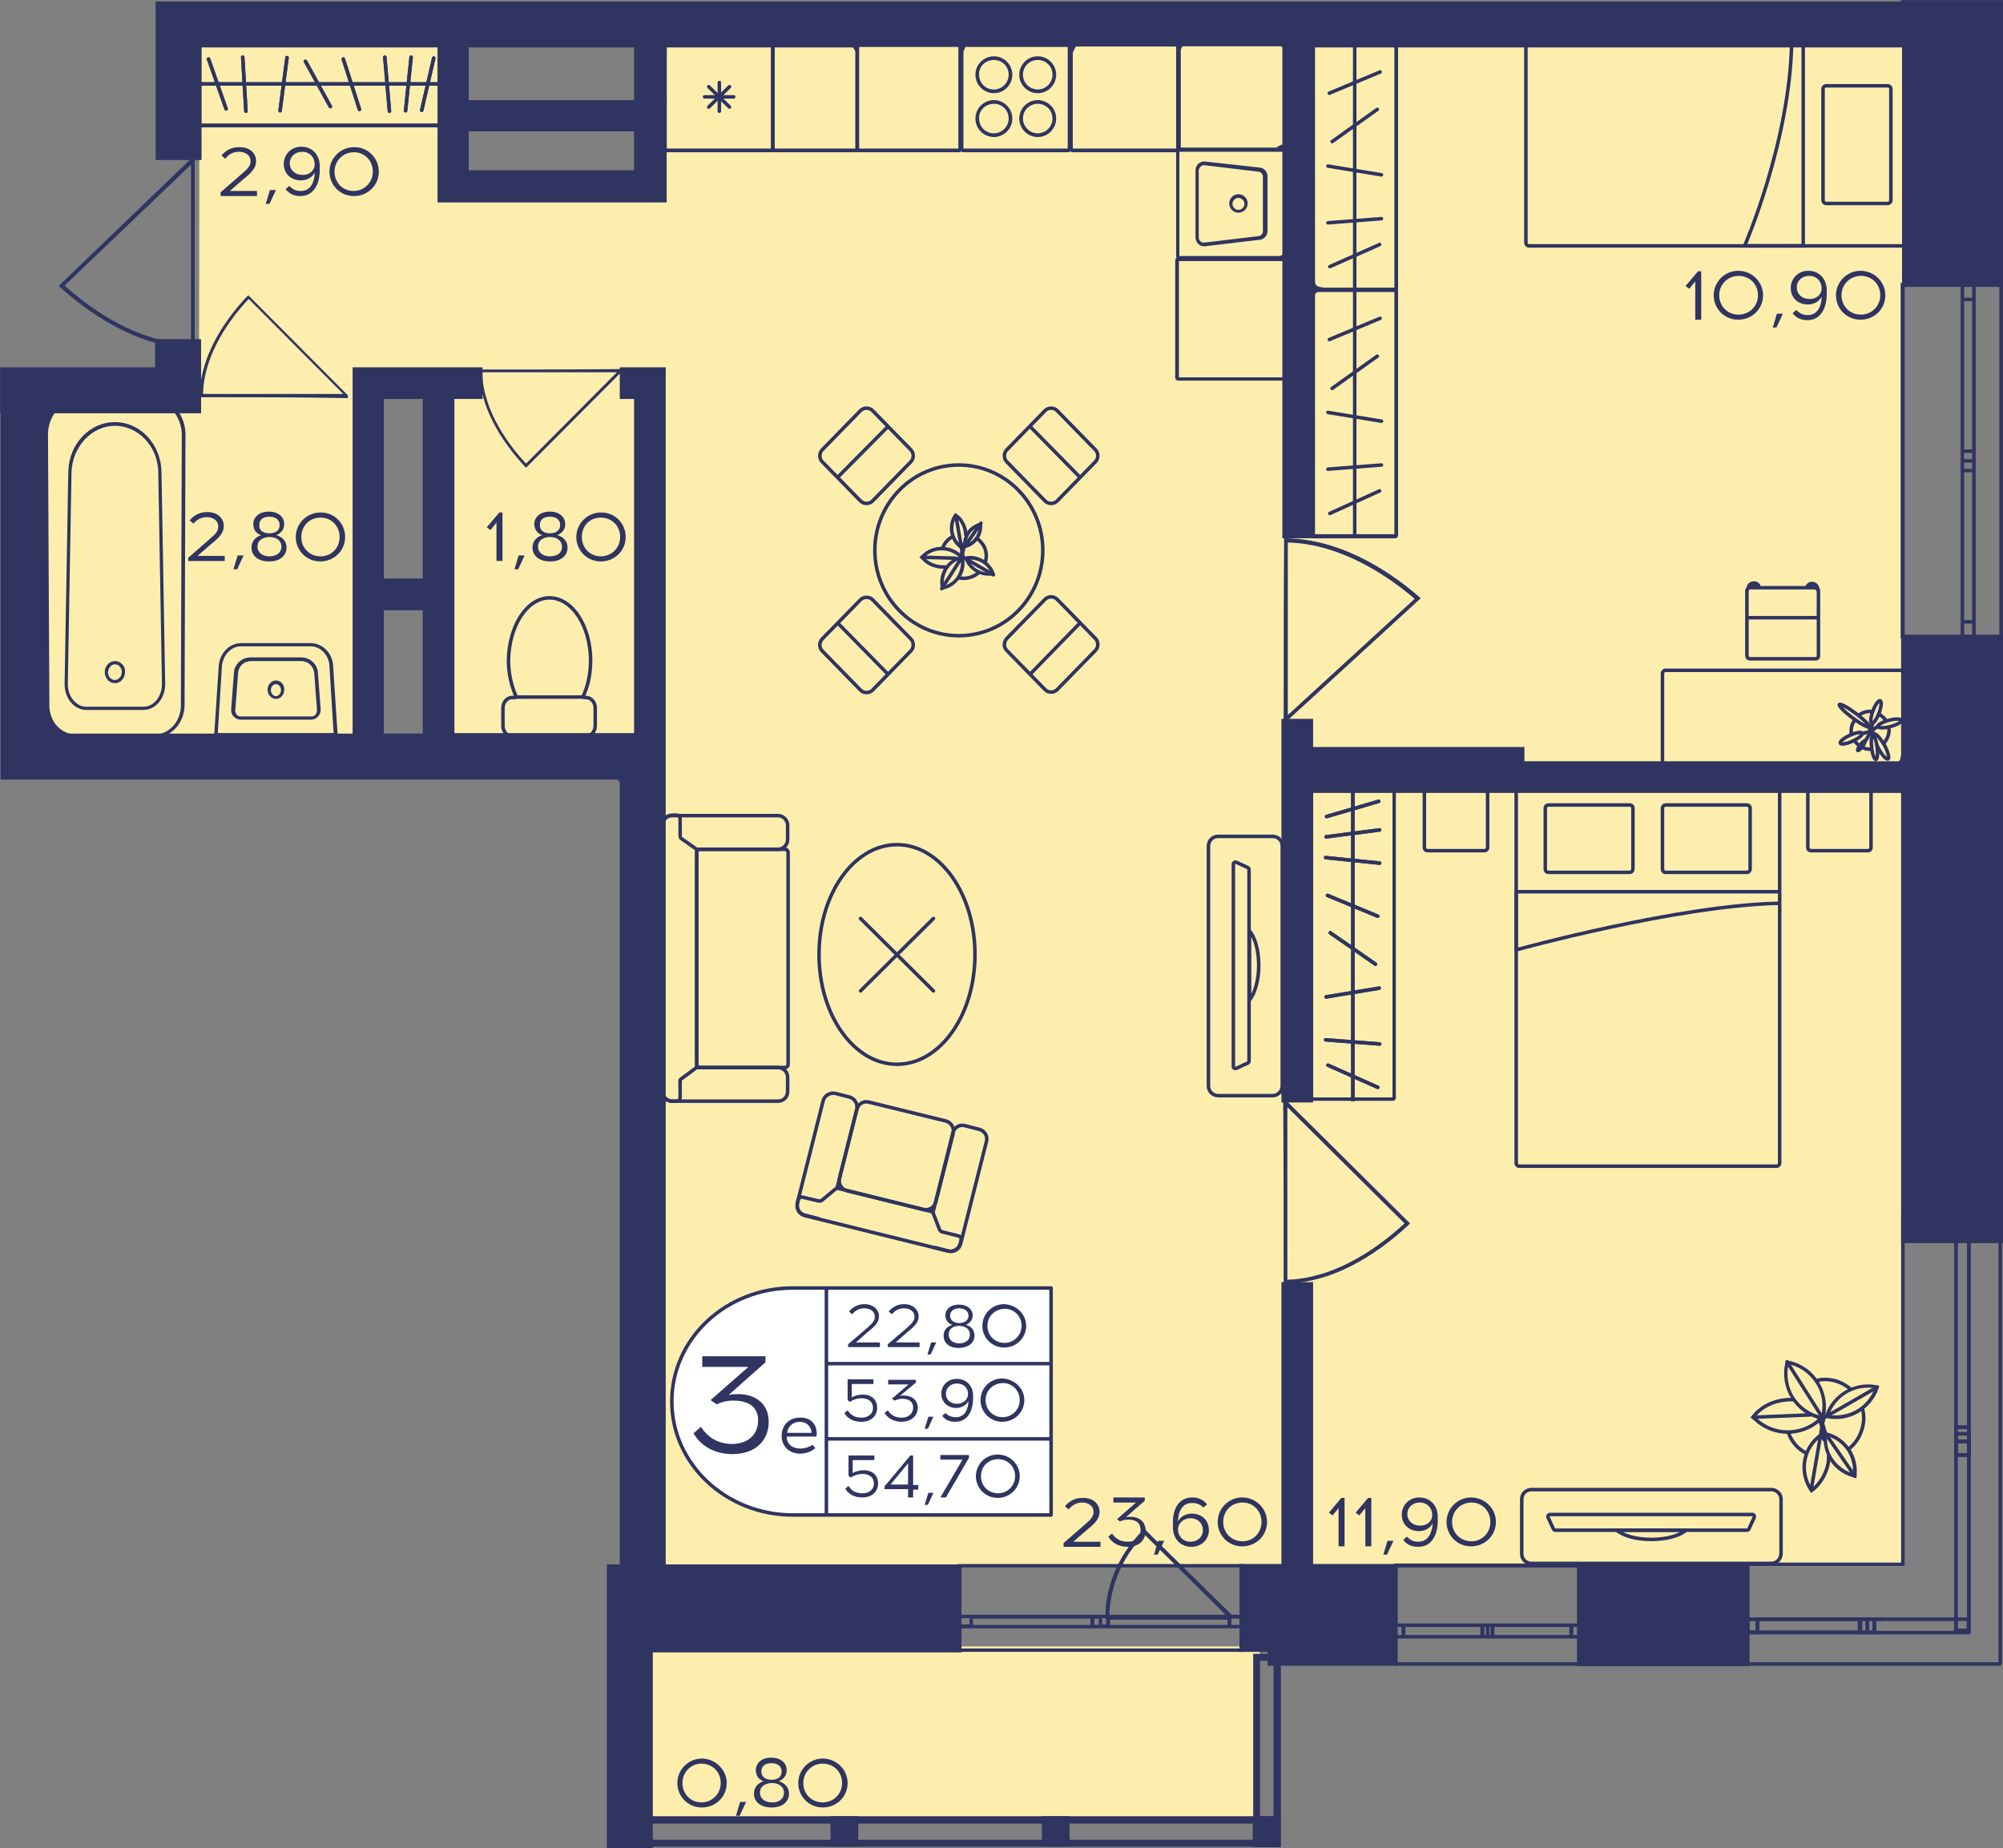 <?xml version="1.0" encoding="utf-8"?>
<!-- Generator: Adobe Illustrator 22.1.0, SVG Export Plug-In . SVG Version: 6.00 Build 0)  -->
<svg version="1.1" id="Слой_1" xmlns="http://www.w3.org/2000/svg" xmlns:xlink="http://www.w3.org/1999/xlink" x="0px" y="0px"
	 viewBox="0 0 434.1 400.6" style="enable-background:new 0 0 434.1 400.6;" xml:space="preserve">
<rect x="0" y="0" width="434.1" height="400.6" fill="#808080" stroke="none"/>
<path style="fill:#FEEEAD;" d="M43.2,6.8c18.3,0,36.6,0,54.9,0c0,11.2,0,22.4,0,33.6c14.2,0,28.5,0,42.7,0c0-11.2,0-22.4,0-33.6
	c90.5,0,181,0,271.5,0c0,110.9,0,221.8,0,332.7c-90.5,0-181,0-271.5,0c0-58,0-116.1,0-174.1c-15.3,0-30.5,0-45.8,0
	c0-27.5,0-54.9,0-82.4c-5.1,0-10.2,0-15.3,0c0,27.5,0,54.9,0,82.4c-24.4,0-48.8,0-73.2,0c0-25.4,0-50.7,0-76.1c12.2,0,24.4,0,36.6,0
	C43.2,61.9,43.2,34.3,43.2,6.8z"/>
<rect x="139.6" y="356.9" transform="matrix(-1 -1.224647e-16 1.224647e-16 -1 412.617 751.696)" style="fill:#FEEEAD;" width="133.5" height="37.9"/>
<g>
	<rect x="134.2" y="393.7" style="fill:#2F3461;" width="6" height="6.6"/>
	<rect x="271.5" y="393.7" style="fill:#2F3461;" width="6" height="6.6"/>
	<rect x="225.8" y="393.7" style="fill:#2F3461;" width="6" height="6.6"/>
	<rect x="180" y="393.7" style="fill:#2F3461;" width="6" height="6.6"/>
	<g>
		<path style="fill:#2F3461;" d="M138.6,360l0,38.8h-2.9l0-38.8H138.6 M140.2,358.5h-6l0,41.9h6L140.2,358.5L140.2,358.5z"/>
	</g>
	<g>
		<path style="fill:#2F3461;" d="M276,360l0,38.8h-2.9l0-38.8H276 M277.6,358.5h-6l0,41.9h6L277.6,358.5L277.6,358.5z"/>
	</g>
	<g>
		<path style="fill:#2F3461;" d="M135.8,395.3l140.2,0v3.5l-140.2,0V395.3 M134.2,393.7v6.6l143.3,0v-6.6L134.2,393.7L134.2,393.7z"
			/>
	</g>
</g>
<g>
	<path style="fill:none;stroke:#2F3461;stroke-width:0.763;stroke-miterlimit:10;" d="M302.5,360.7h39.7v-21.4h-39.7V360.7z
		 M342.2,360.7h-39.7 M342.2,339.4h-39.7 M342.2,354.8h-1.6v-2.5h1.6V354.8z M322.4,352.3h1.1v2.5h-1.1V352.3z M340.5,354.8h-17.1
		v-2.5h17.1V354.8z M322.4,354.8h-1.1v-2.5h1.1V354.8z M302.5,352.3h1.6v2.5h-1.6V352.3z M321.2,354.8h-17.1v-2.5h17.1V354.8z
		 M342.2,354.8h-1.6 M340.5,354.8v-2.5 M340.5,352.3h1.6 M322.4,352.3h1.1 M323.4,352.3v2.5 M323.4,354.8h-1.1 M340.5,354.8h-17.1
		 M323.4,352.3h17.1 M322.4,354.8h-1.1 M321.2,354.8v-2.5 M321.2,352.3h1.1 M302.5,352.3h1.6 M304.2,352.3v2.5 M304.2,354.8h-1.6
		 M321.2,354.8h-17.1 M304.2,352.3h17.1"/>
</g>
<g>
	<path style="fill:none;stroke:#2F3461;stroke-width:0.744;stroke-miterlimit:10;" d="M208,357.7h61v-18.3h-61V357.7z M269,357.7
		h-61 M269,339.4h-61 M269,352.6h-2.5v-2.1h2.5V352.6z M238.5,350.4h1.7v2.1h-1.7V350.4z M266.4,352.6h-26.3v-2.1h26.3V352.6z
		 M238.5,352.6h-1.7v-2.1h1.7V352.6z M208,350.4h2.5v2.1H208V350.4z M236.7,352.6h-26.2v-2.1l26.2,0V352.6z M269,352.6h-2.5
		 M266.4,352.6v-2.1 M266.4,350.4h2.5 M238.5,350.4h1.7 M240.1,350.4v2.1 M240.1,352.6h-1.7 M266.4,352.6h-26.3 M240.1,350.4h26.3
		 M238.5,352.6h-1.7 M236.7,352.6v-2.1 M236.7,350.4h1.7 M208,350.4h2.5 M210.5,350.4v2.1 M210.5,352.6H208 M236.7,352.6h-26.2
		 M210.5,350.4l26.2,0"/>
</g>
<g>
	<path style="fill:none;stroke:#2F3461;stroke-width:0.763;stroke-miterlimit:10;" d="M433.7,138l0-76.3l-21.4,0V138L433.7,138z
		 M433.7,61.7l0,76.3 M412.4,61.7V138 M427.8,61.7v3.2l-2.5,0v-3.2L427.8,61.7z M425.3,99.9v-2.1h2.5v2.1H425.3z M427.8,64.9v32.9
		h-2.5l0-32.9L427.8,64.9z M427.8,99.9v2.1h-2.5v-2.1H427.8z M425.3,138v-3.2h2.5v3.2H425.3z M427.8,102v32.8h-2.5V102H427.8z
		 M427.8,61.7v3.2 M427.8,64.9l-2.5,0 M425.3,64.9v-3.2 M425.3,99.9v-2.1 M425.3,97.8h2.5 M427.8,97.8v2.1 M427.8,64.9v32.9
		 M425.3,97.8l0-32.9 M427.8,99.9v2.1 M427.8,102h-2.5 M425.3,102v-2.1 M425.3,138v-3.2 M425.3,134.8h2.5 M427.8,134.8v3.2
		 M427.8,102v32.8 M425.3,134.8V102"/>
</g>
<g>
	<line style="fill:none;stroke:#2F3461;stroke-width:0.763;stroke-miterlimit:10;" x1="378.8" y1="360.7" x2="433.7" y2="360.7"/>
	<line style="fill:none;stroke:#2F3461;stroke-width:0.763;stroke-miterlimit:10;" x1="378.8" y1="339.1" x2="412.4" y2="339.1"/>
	<rect x="378.8" y="351" style="fill:none;stroke:#2F3461;stroke-width:0.763;stroke-miterlimit:10;" width="2.1" height="2.9"/>
	<rect x="403.2" y="351" style="fill:none;stroke:#2F3461;stroke-width:0.763;stroke-miterlimit:10;" width="1.5" height="2.9"/>
	<rect x="380.9" y="351" style="fill:none;stroke:#2F3461;stroke-width:0.763;stroke-miterlimit:10;" width="22.1" height="2.9"/>
	<rect x="404.7" y="351" style="fill:none;stroke:#2F3461;stroke-width:0.763;stroke-miterlimit:10;" width="1.5" height="2.9"/>
	<rect x="406.2" y="351" style="fill:none;stroke:#2F3461;stroke-width:0.763;stroke-miterlimit:10;" width="20.4" height="2.9"/>
	<line style="fill:none;stroke:#2F3461;stroke-width:0.763;stroke-miterlimit:10;" x1="378.8" y1="353.8" x2="380.9" y2="353.8"/>
	<line style="fill:none;stroke:#2F3461;stroke-width:0.763;stroke-miterlimit:10;" x1="380.9" y1="353.8" x2="380.9" y2="351"/>
	<line style="fill:none;stroke:#2F3461;stroke-width:0.763;stroke-miterlimit:10;" x1="381.1" y1="351" x2="378.8" y2="351"/>
	<line style="fill:none;stroke:#2F3461;stroke-width:0.763;stroke-miterlimit:10;" x1="406.8" y1="351" x2="405.2" y2="351"/>
	<line style="fill:none;stroke:#2F3461;stroke-width:0.763;stroke-miterlimit:10;" x1="403.2" y1="351" x2="403.2" y2="353.8"/>
	<line style="fill:none;stroke:#2F3461;stroke-width:0.763;stroke-miterlimit:10;" x1="403.2" y1="353.8" x2="404.7" y2="353.8"/>
	<line style="fill:none;stroke:#2F3461;stroke-width:0.763;stroke-miterlimit:10;" x1="380.9" y1="353.8" x2="403" y2="353.8"/>
	<line style="fill:none;stroke:#2F3461;stroke-width:0.763;stroke-miterlimit:10;" x1="405" y1="351" x2="381.1" y2="351"/>
	<line style="fill:none;stroke:#2F3461;stroke-width:0.763;stroke-miterlimit:10;" x1="404.7" y1="353.8" x2="406.2" y2="353.8"/>
	<line style="fill:none;stroke:#2F3461;stroke-width:0.763;stroke-miterlimit:10;" x1="406.2" y1="353.8" x2="406.2" y2="351"/>
	<line style="fill:none;stroke:#2F3461;stroke-width:0.763;stroke-miterlimit:10;" x1="408.4" y1="351" x2="406.8" y2="351"/>
	<line style="fill:none;stroke:#2F3461;stroke-width:0.763;stroke-miterlimit:10;" x1="433.5" y1="360.7" x2="433.5" y2="263.1"/>
	<line style="fill:none;stroke:#2F3461;stroke-width:0.763;stroke-miterlimit:10;" x1="412.4" y1="339.4" x2="412.4" y2="263.1"/>
	<rect x="423.9" y="312.4" style="fill:none;stroke:#2F3461;stroke-width:0.763;stroke-miterlimit:10;" width="2.8" height="3"/>
	
		<rect x="423.9" y="310.8" style="fill:none;stroke:#2F3461;stroke-width:0.763;stroke-miterlimit:10;" width="2.8" height="42.6"/>
	<rect x="423.9" y="309.4" style="fill:none;stroke:#2F3461;stroke-width:0.763;stroke-miterlimit:10;" width="2.8" height="3.1"/>
	<rect x="423.9" y="263.1" style="fill:none;stroke:#2F3461;stroke-width:0.763;stroke-miterlimit:10;" width="2.8" height="4.1"/>
	
		<rect x="423.9" y="267.2" style="fill:none;stroke:#2F3461;stroke-width:0.763;stroke-miterlimit:10;" width="2.8" height="42.2"/>
	<line style="fill:none;stroke:#2F3461;stroke-width:0.763;stroke-miterlimit:10;" x1="425.9" y1="353.8" x2="423.3" y2="353.8"/>
	<line style="fill:none;stroke:#2F3461;stroke-width:0.763;stroke-miterlimit:10;" x1="423.9" y1="312.4" x2="423.9" y2="315.4"/>
	<line style="fill:none;stroke:#2F3461;stroke-width:0.763;stroke-miterlimit:10;" x1="423.9" y1="315.4" x2="426.7" y2="315.4"/>
	<line style="fill:none;stroke:#2F3461;stroke-width:0.763;stroke-miterlimit:10;" x1="426.7" y1="315.4" x2="426.7" y2="312.4"/>
	<line style="fill:none;stroke:#2F3461;stroke-width:0.763;stroke-miterlimit:10;" x1="426.7" y1="354.1" x2="426.7" y2="310.8"/>
	<line style="fill:none;stroke:#2F3461;stroke-width:0.763;stroke-miterlimit:10;" x1="423.9" y1="310.8" x2="423.9" y2="354.1"/>
	<line style="fill:none;stroke:#2F3461;stroke-width:0.763;stroke-miterlimit:10;" x1="426.7" y1="312.4" x2="426.7" y2="309.4"/>
	<line style="fill:none;stroke:#2F3461;stroke-width:0.763;stroke-miterlimit:10;" x1="426.7" y1="309.4" x2="423.9" y2="309.4"/>
	<line style="fill:none;stroke:#2F3461;stroke-width:0.763;stroke-miterlimit:10;" x1="423.9" y1="309.4" x2="423.9" y2="312.4"/>
	<line style="fill:none;stroke:#2F3461;stroke-width:0.763;stroke-miterlimit:10;" x1="423.9" y1="263.1" x2="423.9" y2="267.2"/>
	<line style="fill:none;stroke:#2F3461;stroke-width:0.763;stroke-miterlimit:10;" x1="423.9" y1="267.2" x2="426.7" y2="267.2"/>
	<line style="fill:none;stroke:#2F3461;stroke-width:0.763;stroke-miterlimit:10;" x1="426.7" y1="267.2" x2="426.7" y2="263.1"/>
	<line style="fill:none;stroke:#2F3461;stroke-width:0.763;stroke-miterlimit:10;" x1="426.7" y1="309.4" x2="426.7" y2="267.2"/>
	<line style="fill:none;stroke:#2F3461;stroke-width:0.763;stroke-miterlimit:10;" x1="423.9" y1="267.2" x2="423.9" y2="309.4"/>
</g>
<path style="fill:#2F3461;" d="M43.2,86.1c0-0.2,0-0.4,0-0.6h0.1c0.2-9.3,6.5-17.3,10.3-21.3l0.2-0.2l21.5,21.6h0.1
	c0,0.2,0,0.5,0,0.7C64.8,86.1,54,86.1,43.2,86.1z M74.4,85.4L53.9,64.8c-3.8,4-9.7,11.8-9.9,20.6L74.4,85.4z"/>
<path style="fill:#2F3461;" d="M278.3,116.6c0.3,0,0.5,0,0.8,0v0.1c12.4,0.3,23.1,8,28.5,12.7l0.3,0.3l-28.8,26.4v0.2
	c-0.3,0-0.6,0-0.9,0C278.2,143.1,278.2,129.9,278.3,116.6z M279.1,155l27.5-25.2c-5.4-4.6-15.7-11.9-27.5-12.2L279.1,155z"/>
<path style="fill:#2F3461;" d="M278.2,278.3c0.3,0,0.5,0,0.8,0v-0.1c11.4-0.3,21.3-8,26.3-12.7l0.3-0.3L279,238.8v-0.2
	c-0.3,0-0.6,0-0.9,0C278.2,251.9,278.2,265.1,278.2,278.3z M279,240l25.4,25.2c-5,4.6-14.5,11.9-25.4,12.2L279,240z"/>
<path style="fill:#2F3461;" d="M103.8,80.1c0,0.2,0,0.4,0,0.6h0.1c0.2,8.9,6.3,16.6,9.9,20.5l0.2,0.2l20.6-20.7h0.1
	c0-0.2,0-0.4,0-0.7C124.4,80.1,114.1,80.1,103.8,80.1z M133.7,80.7L114,100.5c-3.6-3.9-9.3-11.3-9.5-19.8L133.7,80.7z"/>
<path style="fill:#2F3461;" d="M42.2,75.6c-0.3,0-0.5,0-0.8,0v-0.1c-12.3-0.3-23-8.4-28.3-13.2L12.7,62l28.6-27.5v-0.2
	c0.3,0,0.6,0,0.9,0C42.2,48,42.2,61.8,42.2,75.6z M41.4,35.7L14,61.9c5.3,4.8,15.6,12.4,27.4,12.7L41.4,35.7z"/>
<path style="fill:#2F3461;" d="M247.7,331.7c-1.5,1.5-2.8,3.1-3.9,4.8c-3.9,6.1-4.2,11.8-4.2,12.9c0,0.7,0,1.3,0,1.7
	c0.3,0,0.5,0,0.8,0h26.4l0.1,0.1c0-0.4,0-0.8,0-1.2L248,331.4L247.7,331.7z M265.9,350.3h-25.5c0.2-6.6,2.9-12.9,7.6-17.7
	L265.9,350.3z"/>
<g>
	<g>
		<path style="fill:none;stroke:#2F3461;stroke-width:0.763;stroke-miterlimit:10;" d="M126.4,151.2h0.6c1.1,0,2,1,2,2.3v3.8
			c0,1.3-0.9,2.3-2,2.3H111c-1.1,0-2-1-2-2.3v-3.8c0-1.3,0.9-2.3,2-2.3h0.9"/>
	</g>
	<g>
		<path style="fill:none;stroke:#2F3461;stroke-width:0.763;stroke-miterlimit:10;" d="M119.1,129.6c4.9,0,8.9,6.1,8.9,13.6
			c0,2.9-0.6,5.7-1.7,7.9h-14.4c-1-2.2-1.7-5-1.7-7.9C110.3,135.7,114.2,129.6,119.1,129.6z"/>
	</g>
</g>
<g>
	<g>
		<path style="fill:#2F3461;" d="M32.4,85.8v0.8c3.8,0,6.9,3.4,7,7.5l-0.2,58.8c0,1.7-0.6,3.3-1.7,4.5c-1.1,1.2-2.5,1.8-4,1.8
			l-17.1,0c-3.2,0-5.7-2.8-5.7-6.3L10.4,94c0.1-4.1,3.2-7.5,7-7.5l15,0V85.8 M32.4,85.8l-15,0c-4.2,0-7.6,3.7-7.7,8.2l0.2,58.8
			c0,3.9,2.9,7.1,6.5,7.1l17.1,0c3.6,0,6.5-3.2,6.5-7.1L40.2,94C40.1,89.5,36.6,85.8,32.4,85.8L32.4,85.8z"/>
	</g>
	<g>
		<path style="fill:#2F3461;" d="M24.9,92.3c5.1,0,9.3,4.5,9.4,10l0.8,46c0,2.7-1.8,4.9-4,4.9l-12.4,0c-2.2,0-4-2.2-4-4.9l0.8-46
			C15.7,96.8,19.9,92.3,24.9,92.3 M24.9,91.5L24.9,91.5c-5.5,0-10,4.8-10.1,10.8l-0.8,46c0,3.1,2.1,5.6,4.7,5.6l12.4,0
			c2.6,0,4.7-2.5,4.7-5.6l-0.8-46C34.9,96.3,30.4,91.5,24.9,91.5L24.9,91.5z"/>
	</g>
	<g>
		<path style="fill:#2F3461;" d="M24.9,144c0.8,0,1.5,0.7,1.5,1.7c0,0.9-0.7,1.7-1.5,1.7c-0.8,0-1.5-0.7-1.5-1.7
			C23.5,144.8,24.1,144,24.9,144 M24.9,143.3c-1.2,0-2.2,1.1-2.2,2.4c0,1.3,1,2.4,2.2,2.4s2.2-1.1,2.2-2.4
			C27.2,144.4,26.2,143.3,24.9,143.3L24.9,143.3z"/>
	</g>
</g>
<g>
	<g>
		<path style="fill:#2F3461;" d="M59.8,148.3c0.6,0,1.1,0.6,1.1,1.3s-0.5,1.3-1.1,1.3s-1.1-0.6-1.1-1.3S59.2,148.3,59.8,148.3
			 M59.8,147.5c-1,0-1.8,0.9-1.8,2c0,1.1,0.8,2,1.8,2s1.8-0.9,1.8-2C61.7,148.4,60.8,147.5,59.8,147.5L59.8,147.5z"/>
	</g>
	<g>
		<path style="fill:#2F3461;" d="M67.3,140.1c2.2,0,4,1.9,4.1,4.3l0.9,14.5H47.2l0.9-14.5c0.2-2.4,2-4.3,4.1-4.3H67.3 M67.3,139.4
			h-15c-2.6,0-4.7,2.2-4.9,5l-1,15.3h26.8l-1-15.3C72.1,141.6,69.9,139.4,67.3,139.4L67.3,139.4z"/>
	</g>
	<g>
		<path style="fill:#2F3461;" d="M65.3,143.3c1.5,0,2.7,1.2,2.8,2.6l0.6,8c0,0.4-0.1,0.7-0.3,1c-0.2,0.3-0.6,0.4-0.9,0.4H52.2
			c-0.4,0-0.7-0.1-0.9-0.4c-0.2-0.3-0.4-0.6-0.3-1l0.6-8c0.1-1.5,1.3-2.6,2.8-2.6H65.3 M65.3,142.5h-11c-1.9,0-3.5,1.5-3.6,3.3
			l-0.6,8c-0.1,1.2,0.9,2.2,2.1,2.2h15.2c1.2,0,2.1-1,2.1-2.2l-0.6-8C68.8,144,67.2,142.5,65.3,142.5L65.3,142.5z"/>
	</g>
</g>
<g>
	<path style="fill:none;stroke:#2F3461;stroke-width:0.763;stroke-miterlimit:10;" d="M412.6,53.3h-81.2c-0.4,0-0.7-0.3-0.7-0.7
		V9.9c0-0.4,0.3-0.7,0.7-0.7h81.2c0.4,0,0.7,0.3,0.7,0.7v42.7C413.3,53,413,53.3,412.6,53.3z"/>
	<path style="fill:none;stroke:#2F3461;stroke-width:0.763;stroke-miterlimit:10;" d="M395.8,18.6h13.3c0.4,0,0.7,0.3,0.7,0.7v24.1
		c0,0.4-0.3,0.7-0.7,0.7h-13.3c-0.4,0-0.7-0.3-0.7-0.7V19.3C395.1,18.9,395.4,18.6,395.8,18.6z"/>
	<path style="fill:none;stroke:#2F3461;stroke-width:0.763;stroke-miterlimit:10;" d="M390.8,9.2v44.1h-12.7
		c0,0,9.8-22.4,10.2-44.1"/>
</g>
<g>
	<path style="fill:#2F3461;" d="M391.2,127.3c0.2-0.7,0.8-1.2,1.5-1.2c0.9,0,1.6,0.7,1.6,1.6c0,0.3-0.1,0.6-0.3,0.9
		c-0.3-0.7-0.9-1.2-1.7-1.2H391.2z"/>
	<path style="fill:#2F3461;" d="M378.5,127.6c0-0.9,0.7-1.6,1.6-1.6c0.8,0,1.4,0.5,1.5,1.2h-1.1c-0.8,0-1.5,0.5-1.7,1.2
		C378.5,128.3,378.5,128,378.5,127.6z"/>
	<g>
		<g>
			<path style="fill:none;stroke:#2F3461;stroke-width:0.763;stroke-miterlimit:10;" d="M393.5,142.8h-14.3c-0.3,0-0.6-0.3-0.6-0.6
				v-14.2c0-0.3,0.3-0.6,0.6-0.6h14.3c0.3,0,0.6,0.3,0.6,0.6v14.2C394.1,142.5,393.9,142.8,393.5,142.8z"/>
			
				<line style="fill:none;stroke:#2F3461;stroke-width:0.763;stroke-miterlimit:10;" x1="378.5" y1="133.9" x2="394.3" y2="133.9"/>
		</g>
	</g>
</g>
<g>
	<g>
		<g>
			<path style="fill:#2F3461;" d="M302.2,9.7v52.7H285V9.7H302.2 M302.3,9h-17.4c-0.4,0-0.7,0.3-0.7,0.7v52.9c0,0.4,0.3,0.7,0.7,0.7
				h17.4c0.4,0,0.7-0.3,0.7-0.7V9.6C302.9,9.3,302.6,9,302.3,9L302.3,9z"/>
		</g>
	</g>
	<line style="fill:none;stroke:#2F3461;stroke-width:0.763;stroke-miterlimit:10;" x1="293.6" y1="62.6" x2="293.6" y2="9.2"/>
	
		<line style="fill:none;stroke:#2F3461;stroke-width:0.763;stroke-linecap:round;stroke-miterlimit:10;" x1="287.8" y1="48.3" x2="299.4" y2="47.4"/>
	
		<line style="fill:none;stroke:#2F3461;stroke-width:0.763;stroke-linecap:round;stroke-miterlimit:10;" x1="287.8" y1="36" x2="299.4" y2="37.9"/>
	
		<line style="fill:none;stroke:#2F3461;stroke-width:0.763;stroke-linecap:round;stroke-miterlimit:10;" x1="288.7" y1="30.7" x2="298.5" y2="23.7"/>
	
		<line style="fill:none;stroke:#2F3461;stroke-width:0.763;stroke-linecap:round;stroke-miterlimit:10;" x1="288.1" y1="20.2" x2="299.1" y2="15.6"/>
	
		<line style="fill:none;stroke:#2F3461;stroke-width:0.763;stroke-linecap:round;stroke-miterlimit:10;" x1="288.2" y1="57.8" x2="299" y2="53"/>
</g>
<g>
	<path style="fill:none;stroke:#2F3461;stroke-width:0.763;stroke-miterlimit:10;" d="M407.2,154.8c0.7,0.4,1.2,0.9,1.6,1.5"/>
	<path style="fill:none;stroke:#2F3461;stroke-width:0.763;stroke-miterlimit:10;" d="M406,154.3L406,154.3c-0.2,0-0.5-0.1-0.7-0.1
		c-0.9,0-1.8,0.3-2.5,0.9"/>
	<path style="fill:none;stroke:#2F3461;stroke-width:0.763;stroke-miterlimit:10;" d="M401.9,160.5c0.3,0.5,0.7,0.9,1.2,1.2h0"/>
	<path style="fill:none;stroke:#2F3461;stroke-width:0.763;stroke-miterlimit:10;" d="M406.8,162.1c0.1,0,0.1-0.1,0.2-0.1"/>
	<path style="fill:none;stroke:#2F3461;stroke-width:0.763;stroke-miterlimit:10;" d="M409.3,157.5c0,0.3,0.1,0.5,0.1,0.8
		c0,1.1-0.5,2.1-1.2,2.9"/>
	<path style="fill:none;stroke:#2F3461;stroke-width:0.763;stroke-miterlimit:10;" d="M405.7,162.4c-0.1,0-0.3,0-0.4,0
		c-0.6,0-1.2-0.1-1.7-0.4"/>
	<path style="fill:none;stroke:#2F3461;stroke-width:0.763;stroke-miterlimit:10;" d="M401.3,159.4c-0.1-0.3-0.1-0.7-0.1-1
		c0-0.9,0.3-1.7,0.8-2.3"/>
	<g>
		<path style="fill:none;stroke:#2F3461;stroke-width:0.763;stroke-miterlimit:10;" d="M406.7,161.4c0.1,0.2,0.2,0.4,0.3,0.6
			c0,0,0,0.1,0.1,0.2c0.8,1.5,1.7,2.5,2.1,2.3c0.3-0.2,0-1.5-0.8-3c-0.1-0.1-0.1-0.2-0.2-0.3c-0.8-1.3-1.6-2.2-1.9-2
			c-0.1,0-0.1,0.1-0.1,0.2c0,0.1,0,0.3,0,0.4"/>
		
			<ellipse transform="matrix(0.992 -0.126 0.126 0.992 -17.158 52.323)" style="fill:none;stroke:#2F3461;stroke-width:0.763;stroke-miterlimit:10;" cx="406.2" cy="162.2" rx="0.6" ry="2.6"/>
		
			<ellipse transform="matrix(0.602 -0.798 0.798 0.602 31.49 386.423)" style="fill:none;stroke:#2F3461;stroke-width:0.763;stroke-miterlimit:10;" cx="403.6" cy="161.6" rx="1.3" ry="0.3"/>
		
			<ellipse transform="matrix(0.599 -0.801 0.801 0.599 37.065 384.039)" style="fill:none;stroke:#2F3461;stroke-width:0.763;stroke-miterlimit:10;" cx="401.7" cy="155" rx="0.6" ry="4"/>
		
			<ellipse transform="matrix(0.91 -0.414 0.414 0.91 -30.26 180.47)" style="fill:none;stroke:#2F3461;stroke-width:0.763;stroke-miterlimit:10;" cx="401.3" cy="160.1" rx="2.6" ry="0.7"/>
		
			<ellipse transform="matrix(0.967 -0.255 0.255 0.967 -26.435 109.61)" style="fill:none;stroke:#2F3461;stroke-width:0.763;stroke-miterlimit:10;" cx="409.5" cy="156.8" rx="2.6" ry="0.7"/>
		
			<ellipse transform="matrix(0.351 -0.936 0.936 0.351 119.394 480.847)" style="fill:none;stroke:#2F3461;stroke-width:0.763;stroke-miterlimit:10;" cx="406.7" cy="154.3" rx="2.6" ry="0.7"/>
		
			<polyline style="fill:none;stroke:#2F3461;stroke-width:0.763;stroke-linecap:round;stroke-linejoin:round;stroke-miterlimit:10;" points="
			407,157.4 405.5,158.5 406.3,159.1 		"/>
		
			<polyline style="fill:none;stroke:#2F3461;stroke-width:0.763;stroke-linecap:round;stroke-linejoin:round;stroke-miterlimit:10;" points="
			405.9,159.6 405.5,158.5 405.8,156.7 		"/>
		
			<polyline style="fill:none;stroke:#2F3461;stroke-width:0.763;stroke-linecap:round;stroke-linejoin:round;stroke-miterlimit:10;" points="
			404.9,157.4 405.5,158.5 403.7,159 		"/>
		<line style="fill:none;stroke:#2F3461;stroke-width:0.763;stroke-miterlimit:10;" x1="405.5" y1="158.5" x2="404.3" y2="160.6"/>
	</g>
	<polygon style="fill:#2F3461;" points="406.2,159.3 405.9,159.6 405.6,158.7 406.2,159.1 	"/>
</g>
<path style="fill:none;stroke:#2F3461;stroke-width:0.763;stroke-miterlimit:10;" d="M411.8,166H361c-0.4,0-0.7-0.3-0.7-0.7V146
	c0-0.4,0.3-0.7,0.7-0.7h50.8c0.4,0,0.7,0.3,0.7,0.7v19.3C412.5,165.7,412.2,166,411.8,166z"/>
<g>
	<g>
		<g>
			<path style="fill:#2F3461;" d="M95.6,9.6v17.2H43.6V9.6H95.6 M95.7,8.9H43.5c-0.3,0-0.6,0.3-0.6,0.6V27c0,0.3,0.3,0.6,0.6,0.6
				h52.2c0.3,0,0.6-0.3,0.6-0.6V9.5C96.4,9.2,96.1,8.9,95.7,8.9L95.7,8.9z"/>
		</g>
	</g>
	<line style="fill:none;stroke:#2F3461;stroke-width:0.763;stroke-miterlimit:10;" x1="42.9" y1="18.2" x2="96.2" y2="18.2"/>
	
		<line style="fill:none;stroke:#2F3461;stroke-width:0.763;stroke-linecap:round;stroke-miterlimit:10;" x1="52.6" y1="12.4" x2="53.3" y2="24.1"/>
	
		<line style="fill:none;stroke:#2F3461;stroke-width:0.763;stroke-linecap:round;stroke-miterlimit:10;" x1="62.2" y1="12.5" x2="60.7" y2="24"/>
	
		<line style="fill:none;stroke:#2F3461;stroke-width:0.763;stroke-linecap:round;stroke-miterlimit:10;" x1="94" y1="12.6" x2="91.4" y2="23.9"/>
	
		<line style="fill:none;stroke:#2F3461;stroke-width:0.763;stroke-linecap:round;stroke-miterlimit:10;" x1="66.2" y1="13.3" x2="71.6" y2="23.1"/>
	
		<line style="fill:none;stroke:#2F3461;stroke-width:0.763;stroke-linecap:round;stroke-miterlimit:10;" x1="74.4" y1="12.8" x2="77.9" y2="23.7"/>
	
		<line style="fill:none;stroke:#2F3461;stroke-width:0.763;stroke-linecap:round;stroke-miterlimit:10;" x1="83.4" y1="12.4" x2="84.4" y2="24.1"/>
	
		<line style="fill:none;stroke:#2F3461;stroke-width:0.763;stroke-linecap:round;stroke-miterlimit:10;" x1="89.1" y1="12.4" x2="87.9" y2="24"/>
	
		<line style="fill:none;stroke:#2F3461;stroke-width:0.763;stroke-linecap:round;stroke-miterlimit:10;" x1="45.2" y1="12.8" x2="49" y2="23.6"/>
	<g>
		<g>
			<path style="fill:#2F3461;" d="M95.6,9.6v17.2H43.6V9.6H95.6 M95.7,8.9H43.5c-0.3,0-0.6,0.3-0.6,0.6V27c0,0.3,0.3,0.6,0.6,0.6
				h52.2c0.3,0,0.6-0.3,0.6-0.6V9.5C96.4,9.2,96.1,8.9,95.7,8.9L95.7,8.9z"/>
		</g>
	</g>
	<line style="fill:none;stroke:#2F3461;stroke-width:0.763;stroke-miterlimit:10;" x1="42.9" y1="18.2" x2="96.2" y2="18.2"/>
	
		<line style="fill:none;stroke:#2F3461;stroke-width:0.763;stroke-linecap:round;stroke-miterlimit:10;" x1="52.6" y1="12.4" x2="53.3" y2="24.1"/>
	
		<line style="fill:none;stroke:#2F3461;stroke-width:0.763;stroke-linecap:round;stroke-miterlimit:10;" x1="62.2" y1="12.5" x2="60.7" y2="24"/>
	
		<line style="fill:none;stroke:#2F3461;stroke-width:0.763;stroke-linecap:round;stroke-miterlimit:10;" x1="94" y1="12.6" x2="91.4" y2="23.9"/>
	
		<line style="fill:none;stroke:#2F3461;stroke-width:0.763;stroke-linecap:round;stroke-miterlimit:10;" x1="66.2" y1="13.3" x2="71.6" y2="23.1"/>
	
		<line style="fill:none;stroke:#2F3461;stroke-width:0.763;stroke-linecap:round;stroke-miterlimit:10;" x1="74.4" y1="12.8" x2="77.9" y2="23.7"/>
	
		<line style="fill:none;stroke:#2F3461;stroke-width:0.763;stroke-linecap:round;stroke-miterlimit:10;" x1="83.4" y1="12.4" x2="84.4" y2="24.1"/>
	
		<line style="fill:none;stroke:#2F3461;stroke-width:0.763;stroke-linecap:round;stroke-miterlimit:10;" x1="89.1" y1="12.4" x2="87.9" y2="24"/>
	
		<line style="fill:none;stroke:#2F3461;stroke-width:0.763;stroke-linecap:round;stroke-miterlimit:10;" x1="45.2" y1="12.8" x2="49" y2="23.6"/>
</g>
<g>
	<path style="fill:#2F3461;" d="M278.1,10v22h-22.5V10H278.1 M278.2,9.2h-22.6c-0.4,0-0.7,0.3-0.7,0.7V32c0,0.4,0.3,0.7,0.7,0.7
		h22.6c0.4,0,0.7-0.3,0.7-0.7V9.9C278.9,9.5,278.6,9.2,278.2,9.2L278.2,9.2z"/>
</g>
<g>
	<g>
		<path style="fill:#2F3461;" d="M278.1,32.9v22.6h-22.5V32.9H278.1 M278.2,32.1h-22.6c-0.4,0-0.7,0.3-0.7,0.7v22.7
			c0,0.4,0.3,0.7,0.7,0.7h22.6c0.4,0,0.7-0.3,0.7-0.7V32.8C278.9,32.4,278.6,32.1,278.2,32.1L278.2,32.1z"/>
	</g>
	<g>
		<path style="fill:#2F3461;" d="M260.9,35.8l11.7,1.4l0,0h0c0.6,0,1.1,0.5,1.1,1.1v11.8c0,0.6-0.5,1.1-1.1,1.1h0l0,0l-11.7,1.4
			c-0.6,0-1.1-0.5-1.1-1.1V36.9C259.9,36.3,260.4,35.8,260.9,35.8 M261,35c-1,0-1.9,0.8-1.9,1.9v14.6c0,1,0.8,1.9,1.9,1.9l11.8-1.4
			c1,0,1.9-0.8,1.9-1.9V38.2c0-1-0.8-1.9-1.9-1.9L261,35L261,35z"/>
	</g>
	<g>
		<path style="fill:#2F3461;" d="M268.4,42.9c0.7,0,1.3,0.6,1.3,1.3s-0.6,1.3-1.3,1.3c-0.7,0-1.3-0.6-1.3-1.3S267.7,42.9,268.4,42.9
			 M268.4,42.1c-1.1,0-2,0.9-2,2s0.9,2,2,2c1.1,0,2-0.9,2-2S269.5,42.1,268.4,42.1L268.4,42.1z"/>
	</g>
</g>
<g>
	<g>
		<path style="fill:#2F3461;" d="M231.4,9.7v22.5h-22.6V9.7H231.4 M231.5,9h-22.7c-0.4,0-0.7,0.3-0.7,0.7v22.6
			c0,0.4,0.3,0.7,0.7,0.7h22.7c0.4,0,0.7-0.3,0.7-0.7V9.7C232.2,9.3,231.9,9,231.5,9L231.5,9z"/>
	</g>
	<g>
		<g>
			<path style="fill:#2F3461;" d="M224.9,22.5c1.8,0,3.2,1.4,3.2,3.2c0,1.8-1.5,3.2-3.2,3.2s-3.2-1.4-3.2-3.2
				C221.7,23.9,223.1,22.5,224.9,22.5 M224.9,21.7c-2.2,0-4,1.8-4,4c0,2.2,1.8,4,4,4c2.2,0,4-1.8,4-4
				C228.9,23.5,227.1,21.7,224.9,21.7L224.9,21.7z"/>
		</g>
		<g>
			<path style="fill:#2F3461;" d="M215.4,13c1.8,0,3.2,1.4,3.2,3.2c0,1.8-1.5,3.2-3.2,3.2c-1.8,0-3.2-1.4-3.2-3.2
				C212.1,14.4,213.6,13,215.4,13 M215.4,12.2c-2.2,0-4,1.8-4,4s1.8,4,4,4c2.2,0,4-1.8,4-4S217.6,12.2,215.4,12.2L215.4,12.2z"/>
		</g>
		<g>
			<path style="fill:#2F3461;" d="M215.4,22.5c1.8,0,3.2,1.4,3.2,3.2c0,1.8-1.5,3.2-3.2,3.2c-1.8,0-3.2-1.4-3.2-3.2
				C212.1,23.9,213.6,22.5,215.4,22.5 M215.4,21.7c-2.2,0-4,1.8-4,4c0,2.2,1.8,4,4,4c2.2,0,4-1.8,4-4
				C219.4,23.5,217.6,21.7,215.4,21.7L215.4,21.7z"/>
		</g>
		<g>
			<path style="fill:#2F3461;" d="M224.9,13c1.8,0,3.2,1.4,3.2,3.2c0,1.8-1.5,3.2-3.2,3.2s-3.2-1.4-3.2-3.2
				C221.7,14.4,223.1,13,224.9,13 M224.9,12.2c-2.2,0-4,1.8-4,4s1.8,4,4,4c2.2,0,4-1.8,4-4S227.1,12.2,224.9,12.2L224.9,12.2z"/>
		</g>
	</g>
</g>
<g>
	<path style="fill:#2F3461;" d="M207.7,9.7v22.5h-21.6V9.7H207.7 M207.9,9H186c-0.3,0-0.6,0.3-0.6,0.6v22.8c0,0.3,0.3,0.6,0.6,0.6
		h21.9c0.3,0,0.6-0.3,0.6-0.6V9.6C208.5,9.2,208.2,9,207.9,9L207.9,9z"/>
</g>
<g>
	<g>
		<path style="fill:#2F3461;" d="M167.1,9.7v22.5h-22.6V9.7H167.1 M167.2,9h-22.7c-0.4,0-0.7,0.3-0.7,0.7v22.6
			c0,0.4,0.3,0.7,0.7,0.7h22.7c0.4,0,0.7-0.3,0.7-0.7V9.7C167.9,9.3,167.6,9,167.2,9L167.2,9z"/>
	</g>
	<g>
		
			<line style="fill:none;stroke:#2F3461;stroke-width:0.763;stroke-linecap:round;stroke-miterlimit:10;" x1="155.9" y1="24.1" x2="155.9" y2="17.9"/>
		
			<line style="fill:none;stroke:#2F3461;stroke-width:0.763;stroke-linecap:round;stroke-miterlimit:10;" x1="153.6" y1="23.2" x2="158.1" y2="18.8"/>
		
			<line style="fill:none;stroke:#2F3461;stroke-width:0.763;stroke-linecap:round;stroke-miterlimit:10;" x1="152.7" y1="21" x2="159" y2="21"/>
		
			<line style="fill:none;stroke:#2F3461;stroke-width:0.763;stroke-linecap:round;stroke-miterlimit:10;" x1="153.6" y1="18.8" x2="158.1" y2="23.2"/>
	</g>
</g>
<g>
	<path style="fill:#2F3461;" d="M255.1,9.7v22.5h-22.6V9.7H255.1 M255.2,9h-22.7c-0.4,0-0.7,0.3-0.7,0.7v22.6c0,0.4,0.3,0.7,0.7,0.7
		h22.7c0.4,0,0.7-0.3,0.7-0.7V9.7C255.9,9.3,255.6,9,255.2,9L255.2,9z"/>
</g>
<g>
	<path style="fill:#2F3461;" d="M278.3,56.6v25.2h-22.8V56.6H278.3 M278.5,55.8h-23.2c-0.3,0-0.6,0.3-0.6,0.6v25.5
		c0,0.3,0.3,0.6,0.6,0.6h23.2c0.3,0,0.6-0.3,0.6-0.6V56.4C279.1,56.1,278.8,55.8,278.5,55.8L278.5,55.8z"/>
</g>
<g>
	<ellipse style="fill:none;stroke:#2F3461;stroke-width:0.763;stroke-miterlimit:10;" cx="207.8" cy="119.3" rx="18.2" ry="18.5"/>
	<g>
		<g>
			<path style="fill:none;stroke:#2F3461;stroke-width:0.763;stroke-miterlimit:10;" d="M197.4,100.1l-8.3,8.5
				c-0.7,0.7-1.9,0.7-2.6,0l-8.3-8.5c-0.7-0.7-0.7-1.9,0-2.6l8.3-8.5c0.7-0.7,1.9-0.7,2.6,0l8.3,8.5
				C198.1,98.2,198.1,99.4,197.4,100.1z"/>
			<line style="fill:none;stroke:#2F3461;stroke-width:0.763;stroke-miterlimit:10;" x1="181.4" y1="103.6" x2="192.6" y2="92.3"/>
		</g>
	</g>
	<g>
		<g>
			<path style="fill:none;stroke:#2F3461;stroke-width:0.763;stroke-miterlimit:10;" d="M218.2,138.4l8.3-8.5
				c0.7-0.7,1.9-0.7,2.6,0l8.3,8.5c0.7,0.7,0.7,1.9,0,2.6l-8.3,8.5c-0.7,0.7-1.9,0.7-2.6,0l-8.3-8.5
				C217.5,140.3,217.5,139.2,218.2,138.4z"/>
			
				<line style="fill:none;stroke:#2F3461;stroke-width:0.763;stroke-miterlimit:10;" x1="234.2" y1="134.9" x2="223.1" y2="146.3"/>
		</g>
	</g>
	<g>
		<g>
			<path style="fill:none;stroke:#2F3461;stroke-width:0.763;stroke-miterlimit:10;" d="M226.5,108.6l-8.3-8.5
				c-0.7-0.7-0.7-1.9,0-2.6l8.3-8.5c0.7-0.7,1.9-0.7,2.6,0l8.3,8.5c0.7,0.7,0.7,1.9,0,2.6l-8.3,8.5
				C228.4,109.3,227.2,109.3,226.5,108.6z"/>
			<line style="fill:none;stroke:#2F3461;stroke-width:0.763;stroke-miterlimit:10;" x1="223.1" y1="92.3" x2="234.2" y2="103.6"/>
		</g>
	</g>
	<g>
		<g>
			<path style="fill:none;stroke:#2F3461;stroke-width:0.763;stroke-miterlimit:10;" d="M189.1,130l8.3,8.5c0.7,0.7,0.7,1.9,0,2.6
				l-8.3,8.5c-0.7,0.7-1.9,0.7-2.6,0l-8.3-8.5c-0.7-0.7-0.7-1.9,0-2.6l8.3-8.5C187.2,129.3,188.4,129.3,189.1,130z"/>
			
				<line style="fill:none;stroke:#2F3461;stroke-width:0.763;stroke-miterlimit:10;" x1="192.6" y1="146.3" x2="181.4" y2="134.9"/>
		</g>
	</g>
</g>
<g>
	<path style="fill:none;stroke:#2F3461;stroke-width:0.763;stroke-linecap:square;stroke-miterlimit:10;" d="M211.9,124.3
		c-0.5,0.4-1.1,0.7-1.8,0.9c-0.7,0.2-1.4,0.2-2.1,0.1"/>
	<path style="fill:none;stroke:#2F3461;stroke-width:0.763;stroke-linecap:square;stroke-miterlimit:10;" d="M212,116.9
		c0.7,0.6,1.3,1.4,1.6,2.4c0.2,0.8,0.2,1.6,0,2.3"/>
	<path style="fill:none;stroke:#2F3461;stroke-width:0.763;stroke-linecap:square;stroke-miterlimit:10;" d="M204.3,118.8
		c0.4-1.1,1.2-2,2.2-2.5"/>
	<g>
		<path style="fill:#2F3461;" d="M210.3,121.3L210.3,121.3c1.9,0,3.6,1.1,4.4,2.8c-0.1,0-0.3,0-0.4,0c-1.9,0-3.6-1.1-4.4-2.8
			C210,121.3,210.1,121.3,210.3,121.3 M210.3,120.5c-0.5,0-1,0.1-1.4,0.2l0,0c0.7,2.5,2.9,4.1,5.4,4.1c0.5,0,1-0.1,1.4-0.2h0l0,0
			C215,122.2,212.7,120.5,210.3,120.5L210.3,120.5z"/>
	</g>
	<path style="fill:none;stroke:#2F3461;stroke-width:0.763;stroke-linecap:round;stroke-miterlimit:10;" d="M208.8,118
		c-0.1,0.2-0.3,0.4-0.5,0.6c-2.2-1.6-2.7-4.7-1.2-6.9c0.6,0.4,1.1,0.9,1.4,1.5c0.5,0.8,0.8,1.8,0.8,2.7"/>
	<g>
		<path style="fill:#2F3461;" d="M212.1,114.2c0,0.8-0.3,1.6-0.7,2.2c-0.5,0.7-1.1,1.2-1.9,1.5c0-0.8,0.3-1.6,0.7-2.2
			C210.7,115,211.3,114.5,212.1,114.2 M212.8,113.2c-2.7,0.5-4.5,3-4,5.7C211.5,118.5,213.3,115.9,212.8,113.2L212.8,113.2
			L212.8,113.2z"/>
	</g>
	<path style="fill:none;stroke:#2F3461;stroke-width:0.763;stroke-linecap:round;stroke-miterlimit:10;" d="M204.8,122.9
		c-1.7,0.1-3.5-0.5-4.7-1.8l-0.3-0.3l0.3-0.3c2.2-2.1,5.6-2.1,7.9-0.1c0.1,0,0.1,0.1,0.2,0.2"/>
	
		<line style="fill:none;stroke:#2F3461;stroke-width:0.763;stroke-linecap:round;stroke-linejoin:round;stroke-miterlimit:10;" x1="207.1" y1="121" x2="200.1" y2="120.8"/>
	<g>
		<path style="fill:#2F3461;" d="M208.2,121.3c0.2,1.2-0.1,2.4-0.7,3.5c-0.7,1.1-1.7,1.8-2.9,2.2c-0.2-1.2,0.1-2.4,0.7-3.5
			C206,122.4,207,121.6,208.2,121.3 M208.8,120.4l-0.4,0.1c-3.2,0.7-5.2,3.8-4.5,7l0.1,0.4l0.4-0.1c3.2-0.7,5.2-3.8,4.5-7
			L208.8,120.4L208.8,120.4z"/>
	</g>
	
		<line style="fill:none;stroke:#2F3461;stroke-width:0.763;stroke-linecap:round;stroke-linejoin:round;stroke-miterlimit:10;" x1="208.6" y1="120.6" x2="204.1" y2="127.6"/>
	
		<line style="fill:none;stroke:#2F3461;stroke-width:0.763;stroke-linecap:round;stroke-miterlimit:10;" x1="208.3" y1="118.3" x2="207.2" y2="112"/>
	<polyline style="fill:none;stroke:#2F3461;stroke-width:0.763;stroke-linecap:round;stroke-miterlimit:10;" points="212.6,113.4 
		208.9,118.7 208.6,119.9 	"/>
	<path style="fill:none;stroke:#2F3461;stroke-width:0.763;stroke-linecap:round;stroke-miterlimit:10;" d="M208.4,120.5l0.7,0.5
		c0,0,6.2,3.6,6.2,3.6"/>
	
		<line style="fill:none;stroke:#2F3461;stroke-width:0.763;stroke-linecap:round;stroke-miterlimit:10;" x1="208.3" y1="118.3" x2="208.7" y2="120.9"/>
	
		<line style="fill:none;stroke:#2F3461;stroke-width:0.763;stroke-linecap:round;stroke-miterlimit:10;" x1="208.2" y1="120.6" x2="208.5" y2="119.7"/>
	<polygon style="fill:none;stroke:#2F3461;stroke-width:0.763;stroke-linecap:round;stroke-miterlimit:10;" points="208.3,120.5 
		208.5,120 208.6,120.3 	"/>
	<polygon style="fill:#2F3461;" points="208.8,117.7 208.9,118.7 208.6,119.5 208.3,118.3 	"/>
	<path style="fill:#2F3461;" d="M208.8,119.7c0,0,0.2,1.1,0.2,1.1l-0.3-0.3l-0.1-0.6L208.8,119.7z"/>
	<polygon style="fill:#2F3461;" points="208.4,119.3 208.1,120.4 208.2,120.5 208.5,119.8 	"/>
</g>
<g>
	<path style="fill:none;stroke:#2F3461;stroke-width:0.763;stroke-miterlimit:10;" d="M275.8,237.5H264c-1.2,0-2.1-1-2.1-2.1l0-52
		c0-1.2,0.9-2.1,2.1-2.1h11.8c1.2,0,2.1,0.9,2.1,2.1l0,52C277.9,236.5,277,237.5,275.8,237.5z M270.7,188.5c0-0.2-0.1-0.3-0.2-0.4
		l-2.6-1.2c-0.3-0.1-0.6,0.1-0.6,0.4c0,1.9,0,7.7,0,14.5v14.9c0,6.8,0,12.7,0,14.5c0,0.3,0.3,0.5,0.6,0.4l2.6-1.2
		c0.1-0.1,0.2-0.2,0.2-0.4L270.7,188.5z"/>
	<g>
		<path style="fill:none;stroke:#2F3461;stroke-width:0.763;stroke-miterlimit:10;" d="M272.8,209.3c0-3.3-0.8-6.1-2-7.5v15
			C271.9,215.4,272.8,212.6,272.8,209.3z"/>
	</g>
</g>
<g>
	<path style="fill:none;stroke:#2F3461;stroke-width:0.763;stroke-miterlimit:10;" d="M143.5,182v-3.1c0-1.2,1-2.1,2.1-2.1h0.9
		h22.1c1.2,0,2.1,1,2.1,2.1v3.1c0,1.2-1,2.1-2.1,2.1h-17.8"/>
	<path style="fill:none;stroke:#2F3461;stroke-width:0.763;stroke-miterlimit:10;" d="M143.5,233.5v3.1c0,1.2,1,2.1,2.1,2.1h0.9
		h22.1c1.2,0,2.1-0.9,2.1-2.1v-3.1c0-1.2-1-2.1-2.1-2.1h-17.8"/>
	<path style="fill:none;stroke:#2F3461;stroke-width:0.763;stroke-miterlimit:10;" d="M170.8,230.7l0-45.9c0-0.4-0.3-0.7-0.7-0.7
		h-18.4c-0.4,0-0.7,0.3-0.7,0.7l0,45.9c0,0.4,0.3,0.7,0.7,0.7l18.4,0C170.5,231.4,170.8,231.1,170.8,230.7z"/>
	<path style="fill:none;stroke:#2F3461;stroke-width:0.763;stroke-miterlimit:10;" d="M147.6,233.9l3.1-2.3
		c0.2-0.1,0.3-0.4,0.3-0.6l0-46.5c0-0.2-0.1-0.5-0.3-0.6l-3-2.1c-0.2-0.1-0.3-0.4-0.3-0.6v-3.7c0-0.4-0.3-0.8-0.8-0.8l-0.9,0
		c-1.2,0-2.1,1-2.1,2.1l0,57.8c0,1.2,1,2.1,2.1,2.1h0.9c0.4,0,0.8-0.3,0.8-0.8v-3.5C147.3,234.3,147.4,234,147.6,233.9z"/>
</g>
<g>
	<ellipse style="fill:none;stroke:#2F3461;stroke-width:0.763;stroke-miterlimit:10;" cx="194.4" cy="206.9" rx="16.9" ry="23.8"/>
	<g>
		
			<line style="fill:none;stroke:#2F3461;stroke-width:0.763;stroke-linecap:round;stroke-miterlimit:10;" x1="186.5" y1="214.8" x2="202.3" y2="199.1"/>
		
			<line style="fill:none;stroke:#2F3461;stroke-width:0.763;stroke-linecap:round;stroke-miterlimit:10;" x1="186.5" y1="199.1" x2="202.3" y2="214.8"/>
	</g>
</g>
<g>
	<g>
		<path style="fill:none;stroke:#2F3461;stroke-width:0.763;stroke-miterlimit:10;" d="M328.6,171.6v80.5c0,0.4,0.3,0.7,0.7,0.7
			H385c0.4,0,0.7-0.3,0.7-0.7v-80.5c0-0.4-0.3-0.7-0.7-0.7h-55.7C328.9,170.9,328.6,171.3,328.6,171.6z"/>
		<g>
			<path style="fill:none;stroke:#2F3461;stroke-width:0.763;stroke-miterlimit:10;" d="M379.3,188.4v-13.2c0-0.4-0.3-0.7-0.7-0.7
				H361c-0.4,0-0.7,0.3-0.7,0.7v13.2c0,0.4,0.3,0.7,0.7,0.7h17.6C379,189.1,379.3,188.7,379.3,188.4z"/>
			<path style="fill:none;stroke:#2F3461;stroke-width:0.763;stroke-miterlimit:10;" d="M353.9,188.4v-13.2c0-0.4-0.3-0.7-0.7-0.7
				h-17.6c-0.4,0-0.7,0.3-0.7,0.7v13.2c0,0.4,0.3,0.7,0.7,0.7h17.6C353.6,189.1,353.9,188.7,353.9,188.4z"/>
		</g>
		<path style="fill:none;stroke:#2F3461;stroke-width:0.763;stroke-miterlimit:10;" d="M385.7,193.3h-57.1v12.6
			c0,0,35.1-9.7,57.1-10.1"/>
	</g>
	<path style="fill:none;stroke:#2F3461;stroke-width:0.763;stroke-linecap:round;stroke-miterlimit:10;" d="M405.5,183.7v-12
		c0-0.4-0.3-0.7-0.7-0.7h-12.3c-0.4,0-0.7,0.3-0.7,0.7v12c0,0.4,0.3,0.7,0.7,0.7h12.3C405.2,184.4,405.5,184.1,405.5,183.7z"/>
	<path style="fill:none;stroke:#2F3461;stroke-width:0.763;stroke-linecap:round;stroke-miterlimit:10;" d="M322.4,183.7v-12
		c0-0.4-0.3-0.7-0.7-0.7h-12.3c-0.4,0-0.7,0.3-0.7,0.7v12c0,0.4,0.3,0.7,0.7,0.7h12.3C322.1,184.4,322.4,184.1,322.4,183.7z"/>
</g>
<g>
	<path style="fill:none;stroke:#2F3461;stroke-width:0.763;stroke-miterlimit:10;" d="M386,336.7V325c0-1.2-1-2.1-2.1-2.1h-52
		c-1.2,0-2.1,0.9-2.1,2.1v11.8c0,1.2,0.9,2.1,2.1,2.1h52C385.1,338.9,386,337.9,386,336.7z M337.1,331.7c-0.2,0-0.3-0.1-0.4-0.2
		l-1.2-2.6c-0.1-0.3,0.1-0.6,0.4-0.6c1.9,0,7.7,0,14.5,0h14.9c6.8,0,12.7,0,14.5,0c0.3,0,0.5,0.3,0.4,0.6l-1.2,2.6
		c-0.1,0.1-0.2,0.2-0.4,0.2H337.1z"/>
	<g>
		<path style="fill:none;stroke:#2F3461;stroke-width:0.763;stroke-miterlimit:10;" d="M357.9,333.7c-3.3,0-6.1-0.8-7.5-2h15
			C364,332.9,361.2,333.7,357.9,333.7z"/>
	</g>
</g>
<g>
	<path style="fill:none;stroke:#2F3461;stroke-width:0.763;stroke-linecap:square;stroke-miterlimit:10;" d="M400.8,300.9
		c-0.9-0.7-2-1.3-3.1-1.6c-1.2-0.3-2.5-0.4-3.7-0.1"/>
	<path style="fill:none;stroke:#2F3461;stroke-width:0.763;stroke-linecap:square;stroke-miterlimit:10;" d="M400.9,313.9
		c1.3-1.1,2.2-2.5,2.7-4.3c0.4-1.4,0.4-2.7,0.1-4"/>
	<path style="fill:none;stroke:#2F3461;stroke-width:0.763;stroke-linecap:square;stroke-miterlimit:10;" d="M387.6,310.6
		c0.7,1.9,2,3.5,3.9,4.4"/>
	<g>
		<path style="fill:#2F3461;" d="M404.8,300.8L404.8,300.8c0.5,0,1,0,1.5,0.1c-1.3,3.5-4.6,5.9-8.4,5.9c-0.5,0-1,0-1.5-0.1
			C397.7,303.2,401,300.8,404.8,300.8 M404.8,300.1c-4.3,0-8.2,2.9-9.4,7.2c0.8,0.2,1.7,0.3,2.5,0.3c4.3,0,8.2-2.9,9.4-7.2v0h0
			C406.4,300.2,405.6,300.1,404.8,300.1L404.8,300.1z"/>
	</g>
	<path style="fill:none;stroke:#2F3461;stroke-width:0.763;stroke-linecap:round;stroke-miterlimit:10;" d="M395.4,312.1
		c-0.2-0.4-0.6-0.7-0.8-1c-3.9,2.8-4.7,8.1-2,12c1-0.7,1.8-1.7,2.4-2.7c0.8-1.4,1.4-3.1,1.3-4.7"/>
	<g>
		<path style="fill:#2F3461;" d="M396,311.3c1.7,0.5,3.2,1.6,4.2,3c1,1.5,1.5,3.3,1.4,5.1c-1.7-0.5-3.2-1.6-4.2-3
			C396.3,314.9,395.8,313.1,396,311.3 M395.4,310.4L395.4,310.4c-0.9,4.7,2.2,9.1,6.9,10v0C403.1,315.7,400,311.2,395.4,310.4
			L395.4,310.4z"/>
	</g>
	<path style="fill:none;stroke:#2F3461;stroke-width:0.763;stroke-linecap:round;stroke-miterlimit:10;" d="M388.5,303.4
		c-2.9-0.1-6,0.9-8.1,3.2l-0.5,0.6l0.6,0.5c3.9,3.6,9.8,3.6,13.7,0.2c0.1-0.1,0.2-0.2,0.3-0.3"/>
	
		<line style="fill:none;stroke:#2F3461;stroke-width:0.763;stroke-linecap:round;stroke-linejoin:round;stroke-miterlimit:10;" x1="392.4" y1="306.7" x2="380.3" y2="307.2"/>
	<g>
		<path style="fill:#2F3461;" d="M387.6,295.7c2.4,0.5,4.5,2,5.9,4.1c1.4,2.1,1.8,4.7,1.2,7.1c-2.4-0.5-4.5-2-5.9-4.1
			C387.5,300.7,387.1,298.2,387.6,295.7 M387.1,294.8l-0.2,0.7c-1.2,5.5,2.2,11,7.7,12.2l0.7,0.2l0.2-0.7c1.2-5.5-2.2-11-7.7-12.2
			L387.1,294.8L387.1,294.8z"/>
	</g>
	
		<line style="fill:none;stroke:#2F3461;stroke-width:0.763;stroke-linecap:round;stroke-linejoin:round;stroke-miterlimit:10;" x1="395.1" y1="307.5" x2="387.3" y2="295.2"/>
	
		<line style="fill:none;stroke:#2F3461;stroke-width:0.763;stroke-linecap:round;stroke-miterlimit:10;" x1="394.5" y1="311.5" x2="392.6" y2="322.5"/>
	<polyline style="fill:none;stroke:#2F3461;stroke-width:0.763;stroke-linecap:round;stroke-miterlimit:10;" points="402,320 
		395.6,310.7 395,308.6 	"/>
	<path style="fill:none;stroke:#2F3461;stroke-width:0.763;stroke-linecap:round;stroke-miterlimit:10;" d="M394.8,307.7l1.2-0.8
		c0.1,0,10.8-6.2,10.8-6.2"/>
	
		<line style="fill:none;stroke:#2F3461;stroke-width:0.763;stroke-linecap:round;stroke-miterlimit:10;" x1="394.5" y1="311.6" x2="395.2" y2="307"/>
	
		<line style="fill:none;stroke:#2F3461;stroke-width:0.763;stroke-linecap:round;stroke-miterlimit:10;" x1="394.3" y1="307.5" x2="394.8" y2="309.1"/>
	<polygon style="fill:none;stroke:#2F3461;stroke-width:0.763;stroke-linecap:round;stroke-miterlimit:10;" points="394.4,307.7 
		394.9,308.5 395.1,308 	"/>
	<polygon style="fill:#2F3461;" points="395.3,312.6 395.6,310.7 395.1,309.4 394.5,311.5 	"/>
	<path style="fill:#2F3461;" d="M395.3,309.1c0-0.1,0.3-1.9,0.3-1.9l-0.6,0.5l-0.1,1.1L395.3,309.1z"/>
	<polygon style="fill:#2F3461;" points="394.7,309.8 394.1,307.8 394.3,307.7 394.9,308.8 	"/>
</g>
<g>
	<g>
		<g>
			<path style="fill:#2F3461;" d="M302.2,63.1v52.7H285V63.1H302.2 M302.3,62.4h-17.4c-0.4,0-0.7,0.3-0.7,0.7V116
				c0,0.4,0.3,0.7,0.7,0.7h17.4c0.4,0,0.7-0.3,0.7-0.7V63.1C302.9,62.7,302.6,62.4,302.3,62.4L302.3,62.4z"/>
		</g>
	</g>
	<line style="fill:none;stroke:#2F3461;stroke-width:0.763;stroke-miterlimit:10;" x1="293.6" y1="116" x2="293.6" y2="62.6"/>
	
		<line style="fill:none;stroke:#2F3461;stroke-width:0.763;stroke-linecap:round;stroke-miterlimit:10;" x1="287.8" y1="101.7" x2="299.4" y2="100.8"/>
	
		<line style="fill:none;stroke:#2F3461;stroke-width:0.763;stroke-linecap:round;stroke-miterlimit:10;" x1="287.8" y1="89.4" x2="299.4" y2="91.3"/>
	
		<line style="fill:none;stroke:#2F3461;stroke-width:0.763;stroke-linecap:round;stroke-miterlimit:10;" x1="288.7" y1="84.2" x2="298.5" y2="77.2"/>
	
		<line style="fill:none;stroke:#2F3461;stroke-width:0.763;stroke-linecap:round;stroke-miterlimit:10;" x1="288.1" y1="73.6" x2="299.1" y2="69"/>
	
		<line style="fill:none;stroke:#2F3461;stroke-width:0.763;stroke-linecap:round;stroke-miterlimit:10;" x1="288.2" y1="111.3" x2="299" y2="106.4"/>
</g>
<g>
	<g>
		<g>
			<path style="fill:#2F3461;" d="M301.8,171.5v66.4h-17.2v-66.4H301.8 M301.9,170.7h-17.5c-0.3,0-0.6,0.3-0.6,0.6v66.7
				c0,0.3,0.3,0.6,0.6,0.6h17.5c0.3,0,0.6-0.3,0.6-0.6v-66.7C302.5,171,302.2,170.7,301.9,170.7L301.9,170.7z"/>
		</g>
	</g>
	<line style="fill:none;stroke:#2F3461;stroke-width:0.763;stroke-miterlimit:10;" x1="293.2" y1="238.7" x2="293.2" y2="170.9"/>
	
		<line style="fill:none;stroke:#2F3461;stroke-width:0.763;stroke-linecap:round;stroke-miterlimit:10;" x1="299" y1="226.3" x2="287.3" y2="225.4"/>
	
		<line style="fill:none;stroke:#2F3461;stroke-width:0.763;stroke-linecap:round;stroke-miterlimit:10;" x1="298.9" y1="214.2" x2="287.4" y2="216.1"/>
	
		<line style="fill:none;stroke:#2F3461;stroke-width:0.763;stroke-linecap:round;stroke-miterlimit:10;" x1="298.8" y1="173.7" x2="287.5" y2="177"/>
	
		<line style="fill:none;stroke:#2F3461;stroke-width:0.763;stroke-linecap:round;stroke-miterlimit:10;" x1="298.1" y1="209" x2="288.3" y2="202.2"/>
	
		<line style="fill:none;stroke:#2F3461;stroke-width:0.763;stroke-linecap:round;stroke-miterlimit:10;" x1="298.6" y1="198.6" x2="287.7" y2="194.1"/>
	
		<line style="fill:none;stroke:#2F3461;stroke-width:0.763;stroke-linecap:round;stroke-miterlimit:10;" x1="299" y1="187.1" x2="287.3" y2="185.9"/>
	
		<line style="fill:none;stroke:#2F3461;stroke-width:0.763;stroke-linecap:round;stroke-miterlimit:10;" x1="299" y1="179.9" x2="287.4" y2="181.4"/>
	
		<line style="fill:none;stroke:#2F3461;stroke-width:0.763;stroke-linecap:round;stroke-miterlimit:10;" x1="298.6" y1="235.7" x2="287.8" y2="230.9"/>
	<g>
		<g>
			<path style="fill:#2F3461;" d="M301.8,171.5v66.4h-17.2v-66.4H301.8 M301.9,170.7h-17.5c-0.3,0-0.6,0.3-0.6,0.6v66.7
				c0,0.3,0.3,0.6,0.6,0.6h17.5c0.3,0,0.6-0.3,0.6-0.6v-66.7C302.5,171,302.2,170.7,301.9,170.7L301.9,170.7z"/>
		</g>
	</g>
	<line style="fill:none;stroke:#2F3461;stroke-width:0.763;stroke-miterlimit:10;" x1="293.2" y1="238.7" x2="293.2" y2="170.9"/>
	
		<line style="fill:none;stroke:#2F3461;stroke-width:0.763;stroke-linecap:round;stroke-miterlimit:10;" x1="299" y1="226.3" x2="287.3" y2="225.4"/>
	
		<line style="fill:none;stroke:#2F3461;stroke-width:0.763;stroke-linecap:round;stroke-miterlimit:10;" x1="298.9" y1="214.2" x2="287.4" y2="216.1"/>
	
		<line style="fill:none;stroke:#2F3461;stroke-width:0.763;stroke-linecap:round;stroke-miterlimit:10;" x1="298.8" y1="173.7" x2="287.5" y2="177"/>
	
		<line style="fill:none;stroke:#2F3461;stroke-width:0.763;stroke-linecap:round;stroke-miterlimit:10;" x1="298.1" y1="209" x2="288.3" y2="202.2"/>
	
		<line style="fill:none;stroke:#2F3461;stroke-width:0.763;stroke-linecap:round;stroke-miterlimit:10;" x1="298.6" y1="198.6" x2="287.7" y2="194.1"/>
	
		<line style="fill:none;stroke:#2F3461;stroke-width:0.763;stroke-linecap:round;stroke-miterlimit:10;" x1="299" y1="187.1" x2="287.3" y2="185.9"/>
	
		<line style="fill:none;stroke:#2F3461;stroke-width:0.763;stroke-linecap:round;stroke-miterlimit:10;" x1="299" y1="179.9" x2="287.4" y2="181.4"/>
	
		<line style="fill:none;stroke:#2F3461;stroke-width:0.763;stroke-linecap:round;stroke-miterlimit:10;" x1="298.6" y1="235.7" x2="287.8" y2="230.9"/>
</g>
<g>
	<path style="fill:#2F3461;" d="M185.4,9.7v22.5h-17.5V9.7H185.4 M185.6,9h-17.9c-0.3,0-0.6,0.3-0.6,0.6v22.8c0,0.3,0.3,0.6,0.6,0.6
		h17.9c0.3,0,0.6-0.3,0.6-0.6V9.6C186.2,9.2,185.9,9,185.6,9L185.6,9z"/>
</g>
<g>
	
		<rect x="342.2" y="339.4" style="fill:#2F3461;stroke:#2F3461;stroke-width:0.763;stroke-miterlimit:10;" width="36.6" height="21.4"/>
	<path style="fill:#2F3461;stroke:#2F3461;stroke-width:0.763;stroke-miterlimit:10;" d="M412.4,163.7
		C412.4,163.7,412.4,163.7,412.4,163.7c-0.1,0,0,1-0.6,1.6c-0.1,0.1-0.1,0.1-0.2,0.1H330v-3.1h-45.8v-6.1h-6.1v6.1v9.2v67.1h6.1
		v-67.1h39.7h6.1h82.4v97.6h21.4V138h-21.4V163.7z"/>
	<path style="fill:#2F3461;stroke:#2F3461;stroke-width:0.763;stroke-miterlimit:10;" d="M412.4,0.4v0.3H34.1v6.1v3.1v24.4h9.2V9.9
		h51.9v27.5v6.1h6.1h36.6h3.1h3.1V9.9h40.9c0,0,0,0,0,0c0.3,0.3,0.5,0.6,0.6,0.8c0.1-0.2,0.2-0.5,0.4-0.9h21.9c0,0,0.1,0.1,0.1,0.1
		c0.3,0.3,0.5,0.6,0.6,0.8c0.1-0.2,0.2-0.6,0.5-0.9h22.5c0.1,0.1,0.2,0.1,0.2,0.2c0.3,0.3,0.5,0.6,0.6,0.8c0.1-0.2,0.2-0.6,0.5-1
		c0,0,0.1-0.1,0.1-0.1h22c0,0,0,0,0,0c0.3,0.3,0.5,0.6,0.6,0.8c0.1-0.2,0.2-0.5,0.4-0.9h21.6c0.2,0.1,0.4,0.2,0.6,0.4
		c0,0,0,0,0.1,0.1v21.4c-0.3,0.2-0.6,0.3-0.8,0.4c0.2,0.1,0.5,0.3,0.8,0.6v22.9c-0.3,0.2-0.6,0.4-0.6,0.5c0,0.1,0.3,0,0.6,0.1v60.3
		h6.1v-105c0,0,0,0.1,0,0.1c0,0,0-0.2,0-1c0,0,0,0.1,0,0.1V9.9h0c0,0.3,0,0.6,0,0.8c0-0.3,0.1-0.6,0.4-0.8h127.8v51.9h21.4V0.4
		H412.4z M101.2,37.3v-9.2h36.6v9.2H101.2z M137.8,22.1h-36.6V9.9h36.6V22.1z"/>
	<path style="fill:#2F3461;stroke:#2F3461;stroke-width:0.763;stroke-miterlimit:10;" d="M143.9,171.6v-9.2V86.1V80h-6.1h-3.1v6.1
		h3.1v73.2H98.1v-27.5v-6.1V86.1h6.1V80H76.8v3.1v3.1v73.2H14.6c-0.6-0.3-1.2-0.6-1.8-1c-2-1.5-2.9-3.6-3.2-5.4V91.9
		c0.3-0.9,0.8-1.8,1.5-2.7h32.1v-3.1V80v-6.1h-9.2V80H0.4v9.2h0.1v70.2v9.2h9.2h124.2c0.1,0,0.1,0.1,0.2,0.1
		c0.3,0.3,0.5,0.5,0.6,0.8v170h-2.8v18.3h0v42.6h9.2v-42.6H208v-18.3h-64.1V171.6z M92,86.1v39.7h-9.2V86.1H92z M82.9,131.9H92v27.5
		h-9.2V131.9z"/>
	<polygon style="fill:#2F3461;stroke:#2F3461;stroke-width:0.763;stroke-miterlimit:10;" points="284.2,339.4 284.2,278.3 
		278.1,278.3 278.1,339.4 275.1,339.4 269,339.4 269,357.7 275.1,357.7 275.1,360.7 302.5,360.7 302.5,339.4 293.4,339.4 	"/>
	<path style="fill:#2F3461;stroke:#2F3461;stroke-width:0.763;stroke-miterlimit:10;" d="M285,63.2c0.6-0.6,1.6-0.4,1.6-0.5
		c0-0.1-1,0-1.6-0.6c-0.4-0.4-0.4-0.9-0.5-1.2c0,1.6,0,2.7,0,3.3C284.6,63.8,284.7,63.4,285,63.2z"/>
	<path style="fill:#2F3461;stroke:#2F3461;stroke-width:0.763;stroke-miterlimit:10;" d="M284.5,65.1c0,0,0-0.2,0-1
		C284.5,64.7,284.5,65.1,284.5,65.1z"/>
</g>
<g>
	<path style="fill:none;stroke:#2F3461;stroke-width:0.763;stroke-miterlimit:10;" d="M202.5,270.4l3.1,0.8
		c1.1,0.3,2.3-0.4,2.6-1.6l0.2-0.8l5.4-21.4c0.3-1.1-0.4-2.3-1.6-2.6l-3.1-0.8c-1.2-0.3-2.3,0.4-2.6,1.6l-4.3,17.2"/>
	<path style="fill:none;stroke:#2F3461;stroke-width:0.763;stroke-miterlimit:10;" d="M177.5,264.2l-3.1-0.8
		c-1.2-0.3-1.8-1.4-1.6-2.6l0.2-0.8l5.4-21.4c0.3-1.1,1.4-1.8,2.6-1.6l3.1,0.8c1.1,0.3,1.8,1.4,1.6,2.6l-4.3,17.2"/>
	<path style="fill:none;stroke:#2F3461;stroke-width:0.763;stroke-miterlimit:10;" d="M188.3,238.9L205,243
		c1.1,0.3,1.8,1.4,1.6,2.6l-3.8,15c-0.3,1.1-1.4,1.8-2.6,1.6l-16.7-4.1c-1.1-0.3-1.8-1.4-1.6-2.6l3.8-15
		C186,239.3,187.1,238.6,188.3,238.9z"/>
	<path style="fill:none;stroke:#2F3461;stroke-width:0.763;stroke-miterlimit:10;" d="M178.1,260.2l2.9-2.4
		c0.2-0.2,0.4-0.2,0.7-0.2l20.1,5c0.2,0.1,0.4,0.2,0.5,0.5l1.3,3.4c0.1,0.2,0.3,0.4,0.5,0.5l3.6,0.9c0.4,0.1,0.7,0.5,0.6,0.9
		l-0.2,0.8c-0.3,1.1-1.4,1.8-2.6,1.6l-31.1-7.7c-1.1-0.3-1.8-1.4-1.6-2.6l0.2-0.8c0.1-0.4,0.5-0.7,0.9-0.6l3.4,0.8
		C177.7,260.4,178,260.3,178.1,260.2z"/>
</g>
<g>
	<path style="fill:#FFFFFF;stroke:#2F3461;stroke-width:0.763;stroke-linejoin:round;stroke-miterlimit:10;" d="M227.8,279.2
		l0,49.2l-56,0c-14.4,0-26.2-11-26.2-24.6c0-13.6,11.7-24.6,26.2-24.6L227.8,279.2z M179.1,279.2l0,49.2 M179.1,295.6l48.7,0
		 M179.1,311.9l48.7,0"/>
	<g>
		<path style="fill:#2F3461;" d="M157.9,302.4c0.7-0.2,1.4-0.2,2.4-0.2c4.2,0.2,6.3,2.7,6.3,6c0,4-2.8,6.9-7.6,7h-0.3
			c-3.9,0-6.8-1.8-8.4-4.5l1.6-1.4c1.6,2.4,3.8,3.7,6.8,3.7h0.2c3.2-0.1,5.4-2,5.4-5.1c0-2.6-1.6-4.3-5.5-4.3
			c-1.4,0-2.6,0.4-3.5,0.8l-1.3-0.9l8.2-7.2h-10V294h13.7v1.3L157.9,302.4z"/>
		<path style="fill:#2F3461;" d="M176.8,309.4c0.2,0.6,0.3,1.5,0.1,2h-6.4c0,1.6,1.2,2.6,2.9,2.6c1,0,1.9-0.3,2.7-0.8l0.6,0.7
			c-0.8,0.7-1.9,1.2-3.3,1.2c-2.4,0-4-1.6-4-3.9c0-2.2,1.6-3.9,3.9-3.9C175,307.2,176.3,308,176.8,309.4z M170.6,310.6h5.3
			c0-0.3-0.1-0.6-0.2-0.9c-0.4-0.9-1.2-1.5-2.4-1.5C171.8,308.2,170.7,309.3,170.6,310.6z"/>
	</g>
	<g>
		<path style="fill:#2F3461;" d="M184.6,300v2.9c0.5-0.3,1.4-0.6,2.4-0.6c2,0,3.1,1.2,3.1,2.9c0,1.6-1.2,3-3.4,3h-0.1
			c-1.7,0-3-0.8-3.6-1.9l0.7-0.6c0.7,1.1,1.6,1.6,3,1.6h0.1c1.3,0,2.4-0.8,2.4-2.1c0-1.3-0.9-2.1-2.5-2.1c-1,0-2,0.4-2.5,0.8
			l-0.5-0.4V299h5.6v1H184.6z"/>
		<path style="fill:#2F3461;" d="M195,302.6c0.3-0.1,0.6-0.1,1.1-0.1c1.8,0.1,2.8,1.2,2.8,2.6c0,1.7-1.2,3-3.4,3.1h-0.1
			c-1.7,0-3-0.8-3.7-1.9l0.7-0.6c0.7,1.1,1.7,1.6,3,1.6h0.1c1.4,0,2.4-0.9,2.4-2.2c0-1.1-0.7-1.9-2.4-1.9c-0.6,0-1.1,0.2-1.6,0.4
			l-0.6-0.4l3.6-3.1h-4.4v-1h6v0.6L195,302.6z"/>
		<path style="fill:#2F3461;" d="M201.1,309.7h-0.7l0.8-2.6h1.1L201.1,309.7z"/>
		<path style="fill:#2F3461;" d="M207,308.2c-1.3,0-2.2-0.5-2.8-1.3l0.7-0.6c0.6,0.6,1.3,0.9,2.2,0.9h0.1c2,0,2.6-1.8,2.7-3.5
			c-0.4,0.8-1.4,1.5-2.7,1.5c-1.8,0-3.2-1.3-3.2-3.1c0-1.7,1.3-3.2,3.4-3.2c2.1,0,3.5,1.6,3.5,3.6v0.8
			C210.8,305.8,209.8,308.2,207,308.2L207,308.2z M209.8,302.2c0-1.3-0.9-2.3-2.4-2.3c-1.4,0-2.4,1-2.4,2.2c0,1.3,1,2.2,2.4,2.2
			C208.8,304.3,209.8,303.3,209.8,302.2z"/>
		<path style="fill:#2F3461;" d="M222,303.5c0,2.6-2.1,4.7-4.8,4.7c-2.6,0-4.7-2.1-4.7-4.7c0-2.6,2.1-4.7,4.7-4.7
			C219.9,298.9,222,301,222,303.5z M213.6,303.5c0,2.1,1.6,3.7,3.7,3.7c2,0,3.7-1.6,3.7-3.7c0-2.1-1.6-3.7-3.7-3.7
			C215.2,299.9,213.6,301.4,213.6,303.5z"/>
	</g>
	<g>
		<path style="fill:#2F3461;" d="M183.8,292v-0.6l4.2-3.6c1.1-1,1.6-1.5,1.6-2.4c0-1.1-1-1.8-2.2-1.8l-0.1,0c-1,0-1.9,0.4-2.6,1.3
			l-0.7-0.6c0.9-1.1,2.1-1.6,3.3-1.6h0.1c1.8,0,3.1,1.2,3.1,2.6c0,1.2-0.7,2.1-2.4,3.4l-2.6,2.3h5.2v1H183.8z"/>
		<path style="fill:#2F3461;" d="M192.4,292v-0.6l4.2-3.6c1.1-1,1.6-1.5,1.6-2.4c0-1.1-1-1.8-2.2-1.8l-0.1,0c-1,0-1.9,0.4-2.6,1.3
			l-0.7-0.6c0.9-1.1,2.1-1.6,3.3-1.6h0.1c1.8,0,3.1,1.2,3.1,2.6c0,1.2-0.7,2.1-2.4,3.4l-2.6,2.3h5.2v1H192.4z"/>
		<path style="fill:#2F3461;" d="M201.7,293.6H201l0.8-2.6h1.1L201.7,293.6z"/>
		<path style="fill:#2F3461;" d="M211.2,289.5c0,1.6-1.3,2.6-3.3,2.7h-0.1c-2,0-3.3-1-3.3-2.7c0-1.2,0.8-2,1.9-2.3
			c-0.8-0.3-1.5-0.9-1.5-2.1c0-1.4,1.2-2.3,2.9-2.3h0.1c1.7,0,2.9,1,2.9,2.3c0,1.1-0.7,1.8-1.5,2.1
			C210.4,287.4,211.2,288.3,211.2,289.5z M210.2,289.3c0-1.2-0.9-1.8-2.3-1.9c-0.8,0-2.3,0.3-2.3,1.9c0,1.2,1,1.9,2.3,1.9
			C209.2,291.2,210.2,290.5,210.2,289.3z M207.9,286.8c1,0,2-0.5,2-1.6c0-1.1-1-1.6-2-1.6c-1,0-2,0.5-2,1.6
			C205.9,286.3,206.9,286.8,207.9,286.8z"/>
		<path style="fill:#2F3461;" d="M222.4,287.4c0,2.6-2.1,4.7-4.8,4.7c-2.6,0-4.7-2.1-4.7-4.7c0-2.6,2.1-4.7,4.7-4.7
			C220.3,282.8,222.4,284.9,222.4,287.4z M214,287.4c0,2.1,1.6,3.7,3.7,3.7c2,0,3.7-1.6,3.7-3.7c0-2.1-1.6-3.7-3.7-3.7
			C215.6,283.8,214,285.3,214,287.4z"/>
	</g>
	<g>
		<path style="fill:#2F3461;" d="M184.8,316.4v2.9c0.5-0.3,1.4-0.6,2.4-0.6c2,0,3.1,1.2,3.1,2.9c0,1.6-1.2,3-3.4,3h-0.1
			c-1.7,0-3-0.8-3.6-1.9l0.7-0.6c0.7,1.1,1.6,1.6,3,1.6h0.1c1.3,0,2.4-0.8,2.4-2.1c0-1.3-0.9-2.1-2.5-2.1c-1,0-2,0.4-2.5,0.8
			l-0.5-0.4v-4.4h5.6v1H184.8z"/>
		<path style="fill:#2F3461;" d="M197.9,324.6h-1.1v-1.8h-5.1v-0.6l5.6-6.7h0.6v6.4h1.1v1h-1.1V324.6z M193,321.8h3.8v-4.6
			L193,321.8z"/>
		<path style="fill:#2F3461;" d="M201.1,326.2h-0.7l0.8-2.6h1.1L201.1,326.2z"/>
		<path style="fill:#2F3461;" d="M205,324.6h-1.2l4.8-8.2h-4.8v-1h6.2v0.6L205,324.6z"/>
		<path style="fill:#2F3461;" d="M221,320c0,2.6-2.1,4.7-4.8,4.7c-2.6,0-4.7-2.1-4.7-4.7c0-2.6,2.1-4.7,4.7-4.7
			C218.9,315.3,221,317.4,221,320z M212.6,320c0,2.1,1.6,3.7,3.7,3.7c2,0,3.7-1.6,3.7-3.7c0-2.1-1.6-3.7-3.7-3.7
			C214.2,316.3,212.6,317.9,212.6,320z"/>
	</g>
</g>
<g>
	<path style="fill:#2F3461;" d="M230.5,335.2v-0.7l4.7-4.1c1.3-1.1,1.8-1.7,1.8-2.7c0-1.3-1.2-2-2.4-2l-0.1,0
		c-1.1,0-2.1,0.5-2.9,1.5l-0.8-0.7c1-1.2,2.3-1.8,3.8-1.8h0.2c2.1,0,3.5,1.3,3.5,3c0,1.4-0.8,2.4-2.7,3.9l-3,2.6h5.9v1.1H230.5z"/>
	<path style="fill:#2F3461;" d="M244,328.9c0.3-0.1,0.7-0.1,1.2-0.1c2.1,0.1,3.1,1.4,3.1,3c0,2-1.4,3.5-3.8,3.5h-0.1
		c-2,0-3.4-0.9-4.2-2.2l0.8-0.7c0.8,1.2,1.9,1.8,3.4,1.8h0.1c1.6,0,2.7-1,2.7-2.6c0-1.3-0.8-2.2-2.7-2.2c-0.7,0-1.3,0.2-1.8,0.4
		l-0.6-0.5l4.1-3.6h-4.9v-1.1h6.8v0.7L244,328.9z"/>
	<path style="fill:#2F3461;" d="M250.9,337h-0.8l0.9-3h1.3L250.9,337z"/>
	<path style="fill:#2F3461;" d="M258.4,324.6c1.5,0,2.5,0.6,3.2,1.5l-0.8,0.7c-0.7-0.7-1.4-1-2.4-1l-0.1,0c-2.2,0-3,2.1-3,4
		c0.5-1,1.6-1.7,3-1.7c2.1,0,3.7,1.4,3.7,3.6c0,1.9-1.5,3.6-3.8,3.6c-2.4,0-4-1.8-4-4.2l0-0.9C254.1,327.4,255.3,324.6,258.4,324.6
		L258.4,324.6z M255.3,331.5c0,1.4,1,2.7,2.7,2.7c1.6,0,2.7-1.1,2.7-2.5c0-1.5-1.1-2.6-2.7-2.6C256.5,329.1,255.3,330.2,255.3,331.5
		z"/>
	<path style="fill:#2F3461;" d="M274.6,329.9c0,3-2.4,5.3-5.4,5.3c-3,0-5.3-2.4-5.3-5.3c0-2.9,2.4-5.3,5.3-5.3
		C272.2,324.6,274.6,327,274.6,329.9z M265.1,329.9c0,2.4,1.8,4.2,4.2,4.2c2.3,0,4.1-1.8,4.1-4.2s-1.8-4.2-4.1-4.2
		C266.9,325.7,265.1,327.5,265.1,329.9z"/>
</g>
<g>
	<path style="fill:#2F3461;" d="M290.1,335.2v-8.3l-1.3,1.6l-0.8-0.6l2.7-3.2h0.7v10.5H290.1z"/>
	<path style="fill:#2F3461;" d="M295.9,335.2v-8.3l-1.3,1.6l-0.8-0.6l2.7-3.2h0.7v10.5H295.9z"/>
	<path style="fill:#2F3461;" d="M300.6,337h-0.8l0.9-3h1.3L300.6,337z"/>
	<path style="fill:#2F3461;" d="M307.3,335.3c-1.5,0-2.5-0.6-3.2-1.5l0.8-0.7c0.7,0.7,1.4,1.1,2.4,1.1h0.1c2.2,0,3-2.1,3.1-4
		c-0.5,1-1.6,1.7-3,1.7c-2.1,0-3.7-1.4-3.7-3.6c0-1.9,1.5-3.7,3.8-3.7c2.4,0,4,1.8,4,4.2v0.9c0,2.8-1.2,5.6-4.2,5.6H307.3z
		 M310.4,328.4c0-1.4-1-2.7-2.7-2.7c-1.6,0-2.7,1.1-2.7,2.5c0,1.4,1.1,2.5,2.7,2.5C309.3,330.8,310.4,329.7,310.4,328.4z"/>
	<path style="fill:#2F3461;" d="M324.2,329.9c0,3-2.4,5.3-5.4,5.3c-3,0-5.3-2.4-5.3-5.3c0-2.9,2.4-5.3,5.3-5.3
		C321.8,324.6,324.2,327,324.2,329.9z M314.7,329.9c0,2.4,1.8,4.2,4.2,4.2c2.3,0,4.1-1.8,4.1-4.2s-1.8-4.2-4.1-4.2
		C316.6,325.7,314.7,327.5,314.7,329.9z"/>
</g>
<g>
	<path style="fill:#2F3461;" d="M367.4,69.2V61l-1.3,1.6l-0.8-0.6l2.7-3.2h0.7v10.5H367.4z"/>
	<path style="fill:#2F3461;" d="M382.1,64c0,3-2.4,5.3-5.4,5.3c-3,0-5.3-2.4-5.3-5.3c0-2.9,2.4-5.3,5.3-5.3
		C379.7,58.7,382.1,61.1,382.1,64z M372.6,64c0,2.4,1.8,4.2,4.2,4.2c2.3,0,4.2-1.8,4.2-4.2c0-2.4-1.8-4.2-4.2-4.2
		C374.5,59.8,372.6,61.6,372.6,64z"/>
	<path style="fill:#2F3461;" d="M385,71h-0.8l0.9-3h1.3L385,71z"/>
	<path style="fill:#2F3461;" d="M391.7,69.4c-1.5,0-2.5-0.6-3.2-1.5l0.8-0.7c0.7,0.7,1.4,1.1,2.4,1.1h0.1c2.2,0,3-2.1,3-4
		c-0.5,1-1.6,1.7-3,1.7c-2.1,0-3.7-1.4-3.7-3.6c0-1.9,1.5-3.7,3.8-3.7c2.4,0,4,1.8,4,4.2v0.9c0,2.8-1.2,5.6-4.2,5.6H391.7z
		 M394.8,62.5c0-1.4-1-2.7-2.7-2.7c-1.6,0-2.7,1.1-2.7,2.5c0,1.4,1.1,2.5,2.7,2.5C393.7,64.9,394.8,63.8,394.8,62.5z"/>
	<path style="fill:#2F3461;" d="M408.6,64c0,3-2.4,5.3-5.4,5.3c-3,0-5.3-2.4-5.3-5.3c0-2.9,2.4-5.3,5.3-5.3
		C406.2,58.7,408.6,61.1,408.6,64z M399.1,64c0,2.4,1.8,4.2,4.2,4.2c2.3,0,4.2-1.8,4.2-4.2c0-2.4-1.8-4.2-4.2-4.2
		C401,59.8,399.1,61.6,399.1,64z"/>
</g>
<g>
	<path style="fill:#2F3461;" d="M47.8,42.4v-0.7l4.7-4.1c1.3-1.1,1.8-1.7,1.8-2.7c0-1.3-1.2-2-2.5-2l-0.1,0c-1.1,0-2.1,0.5-2.9,1.5
		L48,33.7c1-1.2,2.3-1.8,3.8-1.8H52c2.1,0,3.5,1.3,3.5,3c0,1.4-0.8,2.4-2.7,3.9l-3,2.6h5.9v1.1H47.8z"/>
	<path style="fill:#2F3461;" d="M58.4,44.2h-0.8l0.9-3h1.3L58.4,44.2z"/>
	<path style="fill:#2F3461;" d="M65.1,42.5c-1.5,0-2.5-0.6-3.2-1.5l0.8-0.7c0.7,0.7,1.4,1.1,2.4,1.1h0.1c2.2,0,3-2.1,3-4
		c-0.5,1-1.6,1.7-3,1.7c-2.1,0-3.7-1.4-3.7-3.6c0-1.9,1.5-3.7,3.8-3.7c2.4,0,4,1.8,4,4.2v0.9c0,2.8-1.2,5.6-4.2,5.6H65.1z
		 M68.2,35.6c0-1.4-1-2.7-2.7-2.7c-1.6,0-2.7,1.1-2.7,2.5c0,1.4,1.1,2.5,2.7,2.5C67.1,38,68.2,36.9,68.2,35.6z"/>
	<path style="fill:#2F3461;" d="M82.1,37.2c0,3-2.4,5.3-5.4,5.3c-3,0-5.3-2.4-5.3-5.3c0-2.9,2.4-5.3,5.3-5.3
		C79.6,31.8,82.1,34.2,82.1,37.2z M72.5,37.2c0,2.4,1.8,4.2,4.1,4.2s4.2-1.8,4.2-4.2S79,33,76.7,33S72.5,34.8,72.5,37.2z"/>
</g>
<g>
	<path style="fill:#2F3461;" d="M40.8,121.6v-0.7l4.7-4.1c1.3-1.1,1.8-1.7,1.8-2.7c0-1.3-1.2-2-2.4-2l-0.1,0c-1.1,0-2.1,0.5-2.9,1.4
		l-0.8-0.7c1-1.2,2.3-1.8,3.8-1.8H45c2.1,0,3.5,1.3,3.5,3c0,1.4-0.8,2.4-2.7,3.9l-3,2.6h5.9v1.1H40.8z"/>
	<path style="fill:#2F3461;" d="M51.4,123.4h-0.8l0.9-3h1.3L51.4,123.4z"/>
	<path style="fill:#2F3461;" d="M62.1,118.7c0,1.8-1.5,3-3.7,3h-0.1c-2.3,0-3.8-1.2-3.8-3c0-1.4,0.9-2.3,2.1-2.7
		c-1-0.3-1.7-1.1-1.7-2.4c0-1.6,1.4-2.7,3.3-2.7h0.1c1.9,0,3.3,1.1,3.3,2.7c0,1.3-0.8,2-1.7,2.4C61.2,116.4,62.1,117.3,62.1,118.7z
		 M61,118.5c0-1.3-1.1-2.1-2.6-2.1c-0.9,0-2.6,0.4-2.6,2.1c0,1.3,1.1,2.1,2.6,2.1C59.9,120.6,61,119.8,61,118.5z M58.4,115.6
		c1.2,0,2.2-0.5,2.2-1.8c0-1.3-1.1-1.8-2.2-1.8c-1.2,0-2.2,0.5-2.2,1.8C56.1,115.1,57.2,115.6,58.4,115.6z"/>
	<path style="fill:#2F3461;" d="M74.8,116.4c0,3-2.4,5.3-5.4,5.3c-3,0-5.3-2.4-5.3-5.3c0-2.9,2.4-5.3,5.3-5.3
		C72.4,111,74.8,113.4,74.8,116.4z M65.3,116.4c0,2.4,1.8,4.2,4.2,4.2c2.3,0,4.1-1.8,4.1-4.2c0-2.4-1.8-4.2-4.1-4.2
		C67.1,112.2,65.3,114,65.3,116.4z"/>
</g>
<g>
	<path style="fill:#2F3461;" d="M107.6,121.6v-8.3l-1.3,1.6l-0.8-0.6l2.7-3.2h0.7v10.5H107.6z"/>
	<path style="fill:#2F3461;" d="M112.3,123.4h-0.8l0.9-3h1.3L112.3,123.4z"/>
	<path style="fill:#2F3461;" d="M123,118.7c0,1.8-1.5,3-3.7,3h-0.1c-2.3,0-3.8-1.2-3.8-3c0-1.4,0.9-2.3,2.1-2.7
		c-0.9-0.3-1.7-1.1-1.7-2.4c0-1.6,1.4-2.7,3.3-2.7h0.1c1.9,0,3.3,1.1,3.3,2.7c0,1.3-0.8,2-1.7,2.4C122.1,116.4,123,117.3,123,118.7z
		 M121.8,118.5c0-1.3-1.1-2.1-2.6-2.1c-0.9,0-2.6,0.4-2.6,2.1c0,1.3,1.1,2.1,2.6,2.1C120.7,120.6,121.8,119.9,121.8,118.5z
		 M119.2,115.6c1.1,0,2.2-0.5,2.2-1.8s-1.1-1.8-2.2-1.8c-1.2,0-2.2,0.5-2.2,1.8S118,115.6,119.2,115.6z"/>
	<path style="fill:#2F3461;" d="M135.6,116.4c0,3-2.4,5.3-5.4,5.3c-3,0-5.3-2.4-5.3-5.3c0-2.9,2.4-5.3,5.3-5.3
		C133.2,111,135.6,113.4,135.6,116.4z M126.1,116.4c0,2.4,1.8,4.2,4.1,4.2s4.2-1.8,4.2-4.2s-1.8-4.2-4.2-4.2S126.1,114,126.1,116.4z
		"/>
</g>
<g>
	<path style="fill:#2F3461;" d="M157.5,386.5c0,3-2.4,5.3-5.4,5.3c-3,0-5.3-2.4-5.3-5.3c0-2.9,2.4-5.3,5.3-5.3
		C155,381.2,157.5,383.6,157.5,386.5z M147.9,386.5c0,2.4,1.8,4.2,4.1,4.2c2.3,0,4.2-1.8,4.2-4.2s-1.8-4.2-4.2-4.2
		C149.8,382.3,147.9,384.1,147.9,386.5z"/>
	<path style="fill:#2F3461;" d="M160.3,393.6h-0.8l0.9-3h1.3L160.3,393.6z"/>
	<path style="fill:#2F3461;" d="M171,388.8c0,1.8-1.5,3-3.7,3h-0.1c-2.3,0-3.8-1.2-3.8-3c0-1.4,0.9-2.3,2.1-2.7
		c-1-0.3-1.7-1.1-1.7-2.4c0-1.6,1.4-2.7,3.3-2.7h0.1c1.9,0,3.3,1.1,3.3,2.7c0,1.3-0.8,2-1.7,2.4C170.1,386.5,171,387.5,171,388.8z
		 M169.9,388.6c0-1.3-1.1-2.1-2.6-2.1c-0.9,0-2.6,0.4-2.6,2.1c0,1.3,1.1,2.1,2.6,2.1C168.7,390.8,169.9,390,169.9,388.6z
		 M167.2,385.8c1.2,0,2.2-0.5,2.2-1.8c0-1.3-1.1-1.8-2.2-1.8c-1.2,0-2.2,0.5-2.2,1.8C165,385.3,166.1,385.8,167.2,385.8z"/>
	<path style="fill:#2F3461;" d="M183.7,386.5c0,3-2.4,5.3-5.4,5.3c-3,0-5.3-2.4-5.3-5.3c0-2.9,2.4-5.3,5.3-5.3
		C181.3,381.2,183.7,383.6,183.7,386.5z M174.1,386.5c0,2.4,1.8,4.2,4.2,4.2c2.3,0,4.2-1.8,4.2-4.2s-1.8-4.2-4.2-4.2
		C176,382.3,174.1,384.1,174.1,386.5z"/>
</g>
</svg>
